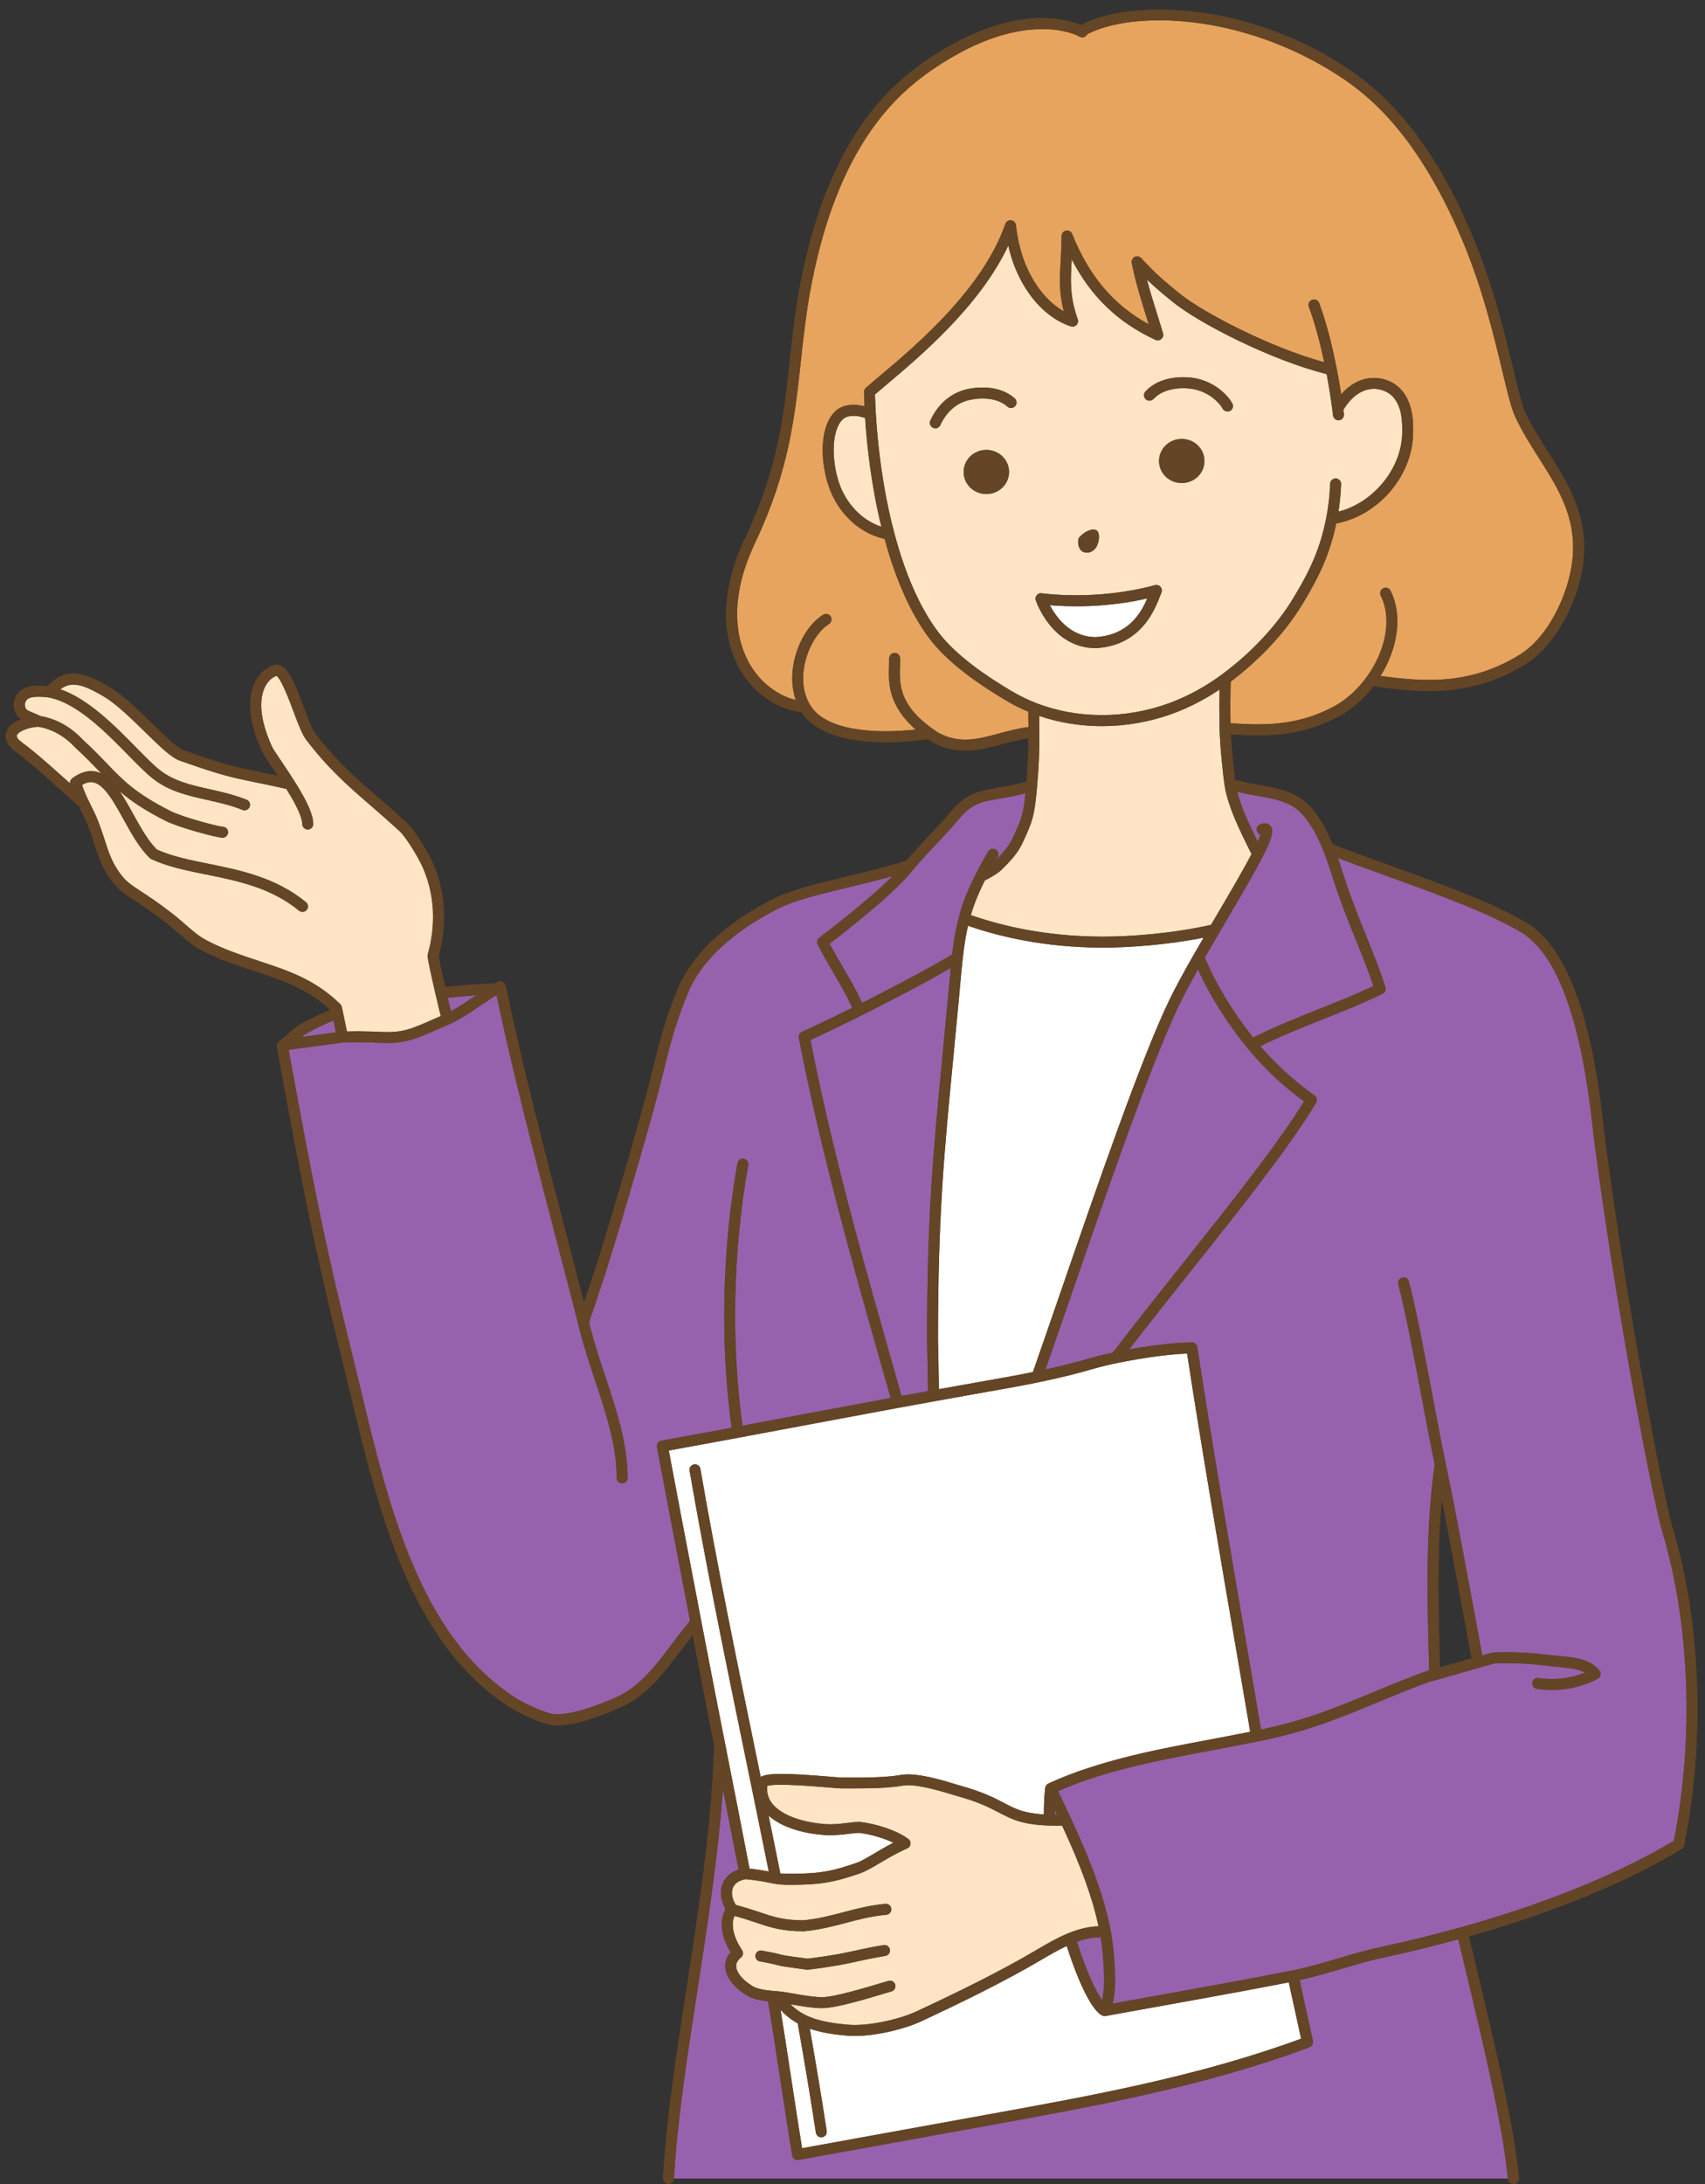 <?xml version="1.0" encoding="UTF-8" standalone="no"?><svg xmlns="http://www.w3.org/2000/svg" xmlns:xlink="http://www.w3.org/1999/xlink" data-name="レイヤー 2" fill="#000000" height="794.9" preserveAspectRatio="xMidYMid meet" version="1" viewBox="-2.1 -3.5 620.8 794.9" width="620.8" zoomAndPan="magnify"><rect x="-2.1" y="-3.5" width="620.8" height="794.9" fill="#333333" stroke="none"/><g data-name="レイヤー 1"><g><g><g id="change1_1"><path d="M440.15,334.85c-1.96,3.35-3.93,6.7-5.8,9.98-3.46,6.04-6.61,11.78-8.92,16.56-13.13,27.21-35.84,96.17-49.94,136.22-7.05,1.45-14.14,2.69-21.23,3.93-5.18.9-10.69,1.89-16.45,2.94h-.01c-.09-9.27-.37-19.53-.37-20.09,0-54,3.1-75.71,7.6-124.45.53-5.74.94-10.55,1.42-14.85h0c.6-5.31,1.31-9.82,2.5-14.29,13.59,5.01,30.88,8.59,50.52,8.59,11.1,0,27.04-1.33,40.68-4.54Z" fill="#ffffff"/></g><g id="change1_2"><path d="M455.4,628.32c-1.37.28-2.73.55-4.1.82-.58.12-1.17.24-1.76.35-2.73.53-5.46,1.05-8.18,1.56-2.14.4-4.27.8-6.4,1.2-2.86.54-5.71,1.09-8.55,1.65-1.6.31-3.19.64-4.78.97-1.58.32-3.15.66-4.72,1-.05.01-.09.02-.12.03-.76.17-1.52.34-2.27.51-.79.18-1.58.36-2.36.55-1.57.37-3.13.75-4.68,1.15-.86.22-1.71.44-2.55.67-1.47.4-2.93.81-4.39,1.23-.76.23-1.53.46-2.29.69-1.52.47-3.03.96-4.54,1.46-.76.26-1.51.52-2.26.78-2.24.8-4.46,1.64-6.65,2.55-1.46.61-2.92,1.24-4.36,1.9h-.01s.01.01.01.02c-.41,3.63-.55,7.51-.45,11.51h-.01c-16.43-.55-14.55-5.53-32.55-10.53-2.96-.82-15-5-21-4-6.73,1.12-14,1-22,1-1.8.13-28-3-29,0-2,10,9,16,23,17,4.99.36,10.59-1.03,12.7-.77,4.94.58,12.3,2.77,16.3,5.77-7,3-13.15,7.68-17,9-7.51,2.57-12.07,3.75-20,4-5.96.19-8.16.07-10.08-.26-2.22-.37-4.06-1.01-10.92-1.74-.1.01-.2.03-.3.05-2.67-14.01-5.9-30.35-9.18-46.98h0c-1.95-9.88-3.91-19.85-5.77-29.5h0c-.84-4.37-1.67-8.62-2.46-12.74,0,0,.01-.01,0-.02-.14-.73-.28-1.46-.42-2.19-.45-2.37-.91-4.74-1.35-7.09-3.99-20.71-7.77-40.5-10.88-57.13,6.55-1.18,13.44-2.45,20.51-3.76,2.3-.43,4.62-.86,6.96-1.29,19.24-3.59,39.53-7.43,58.18-10.88,4.47-.82,8.84-1.62,13.08-2.38h.01c5.76-1.05,11.27-2.04,16.45-2.94,7.09-1.24,14.18-2.48,21.23-3.93h.01c6.72-1.38,13.4-2.95,19.99-4.9,2.21-.65,5.25-1.39,8.74-2.12h.01c8.56-1.78,19.75-3.47,27.6-3.54,6.48,42.57,16.18,97.86,23.56,141.27Z" fill="#ffffff"/></g><g id="change2_1"><path d="M373.52,282.51c-.91,10.4-1.45,12.07-5.09,19.88-1.68,3.61-4.19,6.19-7,9-1.44,1.44-3.94,2.85-6.42,4.05-1.75,3.42-3.11,6.52-4.21,9.5-.73,1.98-1.34,3.92-1.85,5.86-1.19,4.47-1.9,8.98-2.5,14.28h0c-.48,4.31-.89,9.12-1.42,14.86-4.5,48.74-7.6,70.45-7.6,124.45,0,.56.28,10.82.37,20.09-4.24.76-8.61,1.56-13.08,2.38-18.65,3.45-38.94,7.29-58.18,10.88-2.34.43-4.66.86-6.96,1.29-7.07,1.31-13.96,2.58-20.51,3.76,3.11,16.63,6.89,36.42,10.88,57.13.44,2.35.9,4.72,1.35,7.09-9.3,10.88-15.63,22.77-26.86,28.38-2.59,1.29-16.84,7.69-25,7-2.23-.19-10-3-16-7-38.26-25.5-48.05-80.35-59.12-124.98-11.01-44.45-14.65-64.54-23.58-112.95-.02-.08-.03-.16-.04-.24.2-.15.39-.3.57-.44,2.66-2.14,4.38-4.32,8.2-6.39,3.91-2.12,7.72-3.82,11.34-5.2.3,1.43.73,3.53,1.18,5.72.03.13.05.25.08.39.17.9.34,1.79.5,2.63-.03,0-.06.01-.1.02.03-.01.07-.01.1-.01,3.46-.15,6.93-.16,10.38-.04,3.65.14,7.33.43,10.93-.16,3.8-.61,7.36-2.17,10.89-3.71,1.98-.87,3.96-1.73,5.94-2.6-.54-2.27-1.14-4.76-1.73-7.25v-.02c-.18-.75-.35-1.5-.53-2.24,6.25-.73,13.95-1.36,20.14-1.52.01,0,.01-.01.01-.01.46-.27.92-.53,1.38-.78.06.25.12.5.18.76.26,1.05.51,2.04.56,2.29,7.5,35.85,18.87,77.18,29.6,119.1,2.44-7.3,5.12-15.35,5.12-15.37,3.99-11.85,16.1-53.05,19.97-67.91,3.89-14.92,5.23-22.81,11.03-37.09s20.22-25.11,34-32c10.85-5.42,28.91-7.75,48.62-13.91h0c.08-.1.16-.19.24-.29,6.23-7.23,11.13-11.8,16.13-17.8,7.87-9.44,12.76-6.32,28.08-10.88Z" fill="#9662ae"/></g><g id="change2_2"><path d="M609.11,667.75c7.4-36.53,6.46-79.01-3.98-113.97-3.91-13.1-16.96-82.36-24.7-141.39-1.47-11.19-5.39-64.53-27.42-78.09-16.55-10.19-50.27-20.56-71.45-28.99h0c-2.67-6.66-5.34-10.87-8.13-13.92-6.72-7.35-17.63-6.28-27.68-9.5,1.08,7.55,5.84,17.01,10.1,25.46-3.09,6.05-8.05,14.48-13.24,23.3-.82,1.39-1.64,2.79-2.46,4.2-1.96,3.35-3.93,6.7-5.8,9.98-3.46,6.04-6.61,11.78-8.92,16.56-13.13,27.21-35.84,96.17-49.94,136.22h.01c6.72-1.38,13.4-2.95,19.99-4.9,2.21-.65,5.25-1.39,8.74-2.12h.01c8.56-1.78,19.75-3.47,27.6-3.54h.01c6.48,42.57,16.18,97.86,23.56,141.27h-.01c-1.37.28-2.73.55-4.1.82-.58.12-1.17.24-1.76.35-2.73.53-5.46,1.05-8.18,1.56-2.14.4-4.27.8-6.4,1.2-2.86.54-5.71,1.09-8.55,1.65-1.6.31-3.19.64-4.78.97-1.58.32-3.15.66-4.72,1-.05.01-.09.02-.12.03-.76.17-1.52.34-2.27.51-.79.18-1.58.36-2.36.55-1.57.37-3.13.75-4.68,1.15-.86.22-1.71.44-2.55.67-1.47.4-2.93.81-4.39,1.23-.76.23-1.53.46-2.29.69-1.52.47-3.03.96-4.54,1.46-.76.26-1.51.52-2.26.78-2.24.8-4.46,1.65-6.65,2.55-1.46.61-2.92,1.24-4.36,1.9v.02c-.41,3.63-.55,7.51-.45,11.51,1.95.08,3.91.07,5.89-.03,6.04,12.99,11.89,27.02,14.47,40.77-4.41-.38-8.68.66-12.8,2.35,4.28,14.01,9.38,24.66,12.56,26.26h.01c.12-.03.24-.05.36-.07,22.32-4.06,45.99-8.2,68.22-12.55,1.99,8.99,4.4,19.98,5.28,24.1-37.51,14.03-76.92,21.21-116.04,28.3-23.21,4.21-46.41,8.42-69.63,12.63-2.8-16.73-6.39-42.13-9.05-57.59-.31-.03-.63-.06-.93-.09-2.69-.27-5-.68-6.9-1.61-7-4-10-10-5-14-3.96-5.95-4.98-11.89-2.07-15.89.02-.04.04-.07.07-.11-3.92-5.88-2.08-11.75,4.58-12.93.03-.01.07-.02.11-.02h.01c-2.67-14.01-5.9-30.35-9.18-46.98-1.45,52.87-16.07,111.7-18.63,157.93h307.64c-2.25-23.11-12-61.36-18.61-89.52,1.36-.38,2.74-.77,4.11-1.17,26.11-7.56,53.15-17.9,74.65-30.95ZM520.28,605.99c-.71-25.46-1.58-51.76,2.01-76.59,4.94,23.49,9.51,49.67,13.76,72.07-6.04,1.72-12.64,3.67-15.77,4.52Z" fill="#9662ae"/></g><g id="change1_3"><path d="M473.98,739.75c-37.51,14.03-76.92,21.21-116.04,28.3-23.21,4.21-46.41,8.42-69.63,12.63-2.8-16.73-6.39-42.13-9.05-57.59.55.05,1.12.1,1.7.15,2.57,3.97,5.66,6.6,9.19,8.37,4.7,2.37,10.18,3.23,16.28,3.78,7.87.72,19.74-2.08,26-5,15-7,30.57-14.59,44.29-22.7,3.47-2.05,7.09-4.13,10.83-5.68,4.28,14.01,9.38,24.66,12.56,26.26h.01c.12-.03.24-.05.36-.07,22.32-4.06,45.99-8.2,68.22-12.55,1.99,8.99,4.4,19.98,5.28,24.1Z" fill="#ffffff"/></g><g id="change3_1"><path d="M400.35,699.66c-4.41-.38-8.68.66-12.8,2.35-3.74,1.55-7.36,3.63-10.83,5.68-13.72,8.11-29.29,15.7-44.29,22.7-6.26,2.92-18.13,5.72-26,5-6.1-.55-11.58-1.41-16.28-3.78-3.53-1.77-6.62-4.4-9.19-8.37-.58-.05-1.15-.1-1.7-.15-.31-.03-.63-.06-.93-.09-2.69-.27-5-.68-6.9-1.61-7-4-10-10-5-14-3.96-5.95-4.98-11.89-2.07-15.89.02-.04.04-.07.07-.11-3.92-5.88-2.08-11.75,4.58-12.93.03-.01.07-.02.11-.02h.01c.1-.02.2-.04.3-.05,6.86.73,8.7,1.37,10.92,1.74,1.92.33,4.12.45,10.08.26,7.93-.25,12.49-1.43,20-4,3.85-1.32,10-6,17-9-4-3-11.36-5.19-16.3-5.77-2.11-.26-7.71,1.13-12.7.77-14-1-25-7-23-17,1-3,27.2.13,29,0,8,0,15.27.12,22-1,6-1,18.04,3.18,21,4,18,5,16.12,9.98,32.55,10.53h.01c1.95.08,3.91.07,5.89-.03,6.04,12.99,11.89,27.02,14.47,40.77Z" fill="#ffe5c6"/></g><g id="change3_2"><path d="M510.42,154.39c-.31,14.39-12.5,28.77-27.66,30.87-2.46,12.5-6.6,20.61-12.26,29.96-6.6,10.93-16.23,20.79-26.46,28.34-.21,5.57-.21,11.85-.08,17.99.14,6.49,1.31,17.24,1.79,20.34,1.08,7.55,5.84,17.01,10.1,25.46-3.09,6.05-8.05,14.48-13.24,23.3-.82,1.39-1.64,2.79-2.46,4.2-13.64,3.21-29.58,4.54-40.68,4.54-19.64,0-36.93-3.58-50.52-8.59.51-1.94,1.12-3.88,1.85-5.86,1.1-2.98,2.46-6.08,4.21-9.5,2.48-1.2,4.98-2.61,6.42-4.05,2.81-2.81,5.32-5.39,7-9,3.64-7.81,4.18-9.48,5.09-19.88.67-7.55.83-12.31.82-19.59,0-3.01-.04-5.93-.09-8.73-3.1-1.21-6.11-2.67-8.98-4.39-9.73-5.81-21.12-13.49-27.81-22.64-7.09-9.68-12.27-22.49-15.89-36.2-10.26-1.74-16.99-9.78-19.74-17.15-3.36-9.04-3.57-21.76,1.82-26.38,2.54-2.18,7.3-1.97,11.15-.14-.16-2.78-.28-5.48-.34-8.1,10.02-8.89,41.6-32.47,51.35-60.5.6,4.93,1.6,9.8,3.62,14.7,7,17,19,20,19,20-4.27-12.05-2-19-2-31,8,20,20,30,33,36-2.39-8.15-5.63-17.09-7.5-26.62,1.36,1.47,2.7,2.85,3.98,4.14,3.22,3.25,6.78,6.15,10.34,9.04,9.07,7.37,35.83,21.2,56.4,26.11h.01c.95,4.91,1.73,9.77,2.3,14.19,7.04-12.35,17.86-10.34,22.04-5.13,3.43,4.27,3.52,10.15,3.42,14.27Z" fill="#ffe5c6"/></g><g id="change4_1"><path d="M572.43,200.39c-1.33,12.78-9.11,29.19-20,36-20.8,13-40.2,9.61-55.32,7.71-3.4,4.69-7.76,8.69-12.64,11.3-13.48,7.22-26.24,7.39-40.51,6.15-.13-6.14-.13-12.42.08-17.99,10.23-7.55,19.86-17.41,26.46-28.34,5.66-9.35,9.8-17.46,12.26-29.96,15.16-2.1,27.35-16.48,27.66-30.87.1-4.12.01-10-3.42-14.27-4.18-5.21-15-7.22-22.04,5.13-.57-4.42-1.35-9.28-2.3-14.19h-.01c-20.57-4.91-47.33-18.74-56.4-26.11-3.56-2.89-7.12-5.79-10.34-9.04-1.28-1.29-2.62-2.67-3.98-4.14,1.87,9.53,5.11,18.47,7.5,26.62-13-6-25-16-33-36,0,12-2.27,18.95,2,31,0,0-12-3-19-20-2.02-4.9-3.02-9.77-3.62-14.7-9.75,28.03-41.33,51.61-51.35,60.5.06,2.62.18,5.32.34,8.1-3.85-1.83-8.61-2.04-11.15.14-5.39,4.62-5.18,17.34-1.82,26.38,2.75,7.37,9.48,15.41,19.74,17.15,3.62,13.71,8.8,26.52,15.89,36.2,6.69,9.15,18.08,16.83,27.81,22.64,2.87,1.72,5.88,3.18,8.98,4.39.05,2.8.08,5.72.09,8.73-13.17,1.08-23.14,8.81-35.84,1.98-.78-.5-1.52-1.01-2.22-1.51-15.97,2.41-37.84,2.21-44.94-8.97-.11-.18-.22-.35-.32-.53-4.89-.45-10.25-2.35-15.41-6.81-14.67-12.69-13.67-34.69-4.67-53.69,17.81-37.59,14.25-62.11,20.49-94,9.43-48.21,28.51-68.34,46-80,31.83-21.22,51.25-12.95,54.15-11.5,15.89-9.5,57.9-9.47,94.85,14.5,9.83,6.38,28.23,20.22,45,59,12.39,28.65,16.2,57.78,20,66,8.01,17.32,23.36,30.34,21,53Z" fill="#e7a45e"/></g><g id="change1_4"><path d="M415.63,214.28c-2.41,5.67-7.01,13.35-18.75,14.11-9.35-.03-14.53-7.4-16.73-11.63,6.25.55,20.05,1.09,35.48-2.48Z" fill="#ffffff"/></g><g id="change3_3"><path d="M160.71,367.43c-1.98.87-3.96,1.73-5.94,2.6-3.53,1.54-7.09,3.1-10.89,3.71-3.6.59-7.28.3-10.93.16-3.45-.12-6.92-.11-10.38.04h0c-.16-.85-.33-1.74-.5-2.64-.03-.14-.05-.26-.08-.39-.45-2.19-.88-4.29-1.18-5.72-.22-1.06-.37-1.74-.39-1.8-14.26-14-31.1-13.82-48.47-23-4.21-2.22-8.61-6.79-12.41-9.73-13.25-10.27-15.89-9.43-20.56-16.56-3.93-6.02-4.34-11.27-7.9-19.71-.58-1.4-1.66-3.35-2.82-5.81l-.03-.03c-8.31-7.18-16.76-15.25-23.46-20.16-6.83-5,.31-9.01,7.12-9.4-3.98-2.2-6.83-1.6-6.95-6.6,1-4,4.18-4.38,7.61-4.31,1.61.02,2.94.2,3.42.28,5.74-6.63,10.99-5.96,20.97.03,9.3,5.58,21.66,21.11,27,23,20.61,7.27,19.09,5.88,39.47,10.43-3.61-5.73-7.5-11.06-8.29-12.78-8.94-19.61-1.18-27.65,3.43-28.65,4.39,0,9.1,19.73,12.36,24,11.41,14.95,20.27,20.54,33.94,33.23,2.71,2.53,7.3,10.3,8.83,13.77,1.68,3.81,6.65,16,1.9,33,.34,2.36,1.54,7.77,2.87,13.53.18.74.35,1.49.53,2.24v.02c.59,2.49,1.19,4.98,1.73,7.25Z" fill="#ffe5c6"/></g></g><g fill="#644526"><g id="change5_2"><path d="M396.94,232.39s.08,0,.12,0c16.29-1.02,21.24-13.8,23.35-19.26.14-.36.27-.69.39-.99.28-.71.14-1.51-.37-2.07-.5-.57-1.29-.79-2.02-.6-21.31,5.81-40.98,2.98-41.18,2.95-.67-.11-1.34.14-1.79.65-.45.51-.61,1.2-.43,1.86.05.17,5.8,17.47,21.93,17.47ZM415.64,214.28c-2.42,5.66-7.01,13.35-18.76,14.11-9.35-.03-14.53-7.4-16.72-11.63,6.25.55,20.04,1.1,35.48-2.47Z"/><path d="M392.04,197.22c1.71.98,3.99.21,5.09-1.71,1.1-1.92,1.31-4.97.15-5.89-1.33-1.03-4.19.05-6.34,2.35-.92.98-.61,4.28,1.1,5.25Z"/><path d="M417.92,141.69c3.96-4.33,11.29-4.22,14.6-3.56,5.92,1.18,9.51,5.18,10.58,7.12.37.66,1.05,1.03,1.75,1.03.33,0,.66-.08.96-.25.97-.53,1.32-1.75.78-2.72-1.49-2.69-5.96-7.64-13.3-9.11-4.38-.88-13.18-.86-18.34,4.78-.75.82-.69,2.08.12,2.83.82.75,2.08.69,2.83-.12Z"/><ellipse cx="357.03" cy="168.28" rx="8.27" ry="8.03"/><ellipse cx="428.18" cy="164.28" rx="8.27" ry="8.03"/><path d="M348.65,138.52c-7.72,2.34-11.15,9.07-12.02,11.08-.44,1.01.03,2.19,1.04,2.63.26.11.53.17.79.17.77,0,1.51-.45,1.84-1.21.7-1.61,3.44-7,9.51-8.84,3.24-.98,10.52-1.8,14.88,2.13.82.74,2.09.67,2.83-.15.74-.82.67-2.08-.15-2.83-5.68-5.11-14.44-4.28-18.71-2.99Z"/><path d="M607.05,553.21c-3.75-12.56-16.72-80.76-24.63-141.08-.13-1.02-.29-2.4-.48-4.07-1.93-17.13-7.05-62.64-27.88-75.46-11.75-7.23-32.13-14.6-50.12-21.09-7.55-2.73-14.69-5.31-20.85-7.74-2.45-5.92-5.06-10.31-8.18-13.72-4.98-5.45-12.04-6.69-18.86-7.9-2.81-.5-5.7-1.02-8.49-1.82-.46-3.5-1.24-10.91-1.51-16.6,3.38.26,6.61.41,9.74.41,10.5,0,19.83-1.72,29.64-6.97,4.7-2.51,9.02-6.29,12.58-10.93l1.32.17c5.82.75,12.18,1.57,18.97,1.57,10.83,0,22.73-2.09,35.2-9.88,11.83-7.4,19.61-24.84,20.93-37.49,1.73-16.62-5.69-28.31-12.88-39.62-2.94-4.62-5.97-9.4-8.3-14.43-1.3-2.82-2.7-8.62-4.46-15.97-3.2-13.36-7.59-31.65-15.52-49.99-7.79-18.02-21.01-43.83-45.75-59.88-37.25-24.17-79.11-24.26-96.02-15.06-5.49-2.36-24.97-8.06-55.18,12.07-15.28,10.19-36.76,29.7-46.85,81.28-1.96,10-2.97,19.35-3.94,28.39-2.2,20.33-4.27,39.54-16.4,65.14-12.78,26.98-5.71,46.65,5.17,56.06,4.68,4.04,9.9,6.43,15.54,7.16,5.81,8.78,19.22,10.86,30.58,10.86,6.31,0,11.98-.64,15.37-1.12.56.39,1.11.76,1.64,1.1.04.03.09.05.13.08,4.14,2.23,8.05,3.01,11.81,3.01,4.62,0,9.01-1.19,13.32-2.35,3.11-.84,6.3-1.69,9.66-2.16-.03,5.91-.22,10.18-.69,15.8-4.28,1.2-7.66,1.78-10.66,2.3-6.82,1.17-11.33,1.94-17.09,8.85-2.54,3.04-5.08,5.75-7.77,8.6-2.55,2.71-5.19,5.52-8.21,9.02-7.95,2.46-15.76,4.34-22.67,6-10.28,2.47-19.17,4.6-25.71,7.87-10.09,5.05-28.06,16.05-34.96,33.04-4.59,11.3-6.38,18.51-8.87,28.48-.68,2.71-1.4,5.62-2.25,8.86-3.88,14.88-15.98,56.05-19.93,67.78,0,.02-.01.04-.02.06-.11.34-1.39,4.2-2.96,8.88-2.09-8.12-4.21-16.23-6.26-24.13-8.22-31.53-15.98-61.31-21.62-88.3-.04-.21-.21-.9-.42-1.72l-.34-1.4c-.14-.61-.56-1.11-1.13-1.36-.57-.25-1.22-.23-1.77.07-.33.18-.67.37-1,.56-5.22.15-11.79.64-18.03,1.32-1.29-5.62-2.07-9.32-2.38-11.23,3.2-11.8,2.48-23.52-2.11-33.93-1.52-3.45-6.2-11.54-9.3-14.43-4-3.72-7.53-6.77-10.95-9.73-8.27-7.16-14.8-12.82-22.76-23.25-1.06-1.39-2.54-5.33-3.97-9.14-3.64-9.7-6.07-15.65-9.98-15.65-.14,0-.29.02-.42.05-2.93.64-5.66,2.97-7.3,6.24-2.15,4.29-3.47,12.15,2.48,25.2.5,1.09,1.85,3.09,3.71,5.86.66.98,1.36,2.01,2.07,3.09-3.01-.65-5.45-1.14-7.54-1.57-8.86-1.81-11.84-2.42-26.94-7.75-2.22-.78-6.72-5.2-11.08-9.46-4.99-4.88-10.64-10.42-15.56-13.37-9.55-5.73-16.1-7.51-22.78-.44-.67-.07-1.58-.15-2.6-.16-2.63-.05-8.09-.16-9.59,5.83-.04.17-.06.35-.06.53.08,3.22,1.2,4.82,2.68,5.82-2.64,1-4.77,2.6-5.43,4.81-.49,1.67-.31,4.23,3.39,6.94,4.45,3.26,9.7,7.95,15.25,12.92,2.56,2.29,5.21,4.66,7.79,6.89.46.96.9,1.83,1.3,2.62.54,1.08,1.01,2.01,1.31,2.73,1.37,3.24,2.28,6.06,3.08,8.56,1.32,4.07,2.45,7.59,4.99,11.47,3.1,4.73,5.48,6.29,9.81,9.11,2.59,1.69,6.15,4.02,11.2,7.93,1.23.95,2.54,2.09,3.92,3.29,2.84,2.48,5.78,5.04,8.78,6.62,6.74,3.56,13.35,5.73,19.74,7.82,9.84,3.23,19.15,6.29,27.47,14.09-3.34,1.35-6.6,2.88-9.71,4.56-2.86,1.55-4.62,3.15-6.32,4.69-.72.66-1.41,1.28-2.18,1.9l-.52.4c-.57.43-.87,1.13-.78,1.84.02.13.04.27.07.4l.6,3.24c8.4,45.52,12.23,66.3,23,109.79,1.05,4.24,2.09,8.57,3.15,12.96,10.09,42.04,21.53,89.69,56.81,113.2,6.09,4.06,14.23,7.1,16.94,7.33.47.04.96.06,1.46.06,9.74,0,24.45-7.19,24.6-7.26,8.52-4.25,14.24-11.8,20.3-19.79,1.46-1.92,2.95-3.87,4.5-5.82.33,1.69.66,3.4.99,5.13l1.07,5.54s0,.06.01.09c1.99,10.32,4.1,21.04,5.73,29.27-.81,28.77-5.51,59.25-10.06,88.73-3.8,24.65-7.4,47.93-8.56,68.93-.06,1.1.78,2.05,1.89,2.11.04,0,.08,0,.11,0,1.05,0,1.94-.82,2-1.89,1.15-20.81,4.73-44,8.52-68.54,3.73-24.18,7.57-49.04,9.29-73.19,2.04,10.35,3.96,20.18,5.69,29.2-2.72.9-4.72,2.61-5.73,4.96-1.17,2.73-.83,6.02.88,9.21-.02.15-.02.3,0,.44-2.21,4.17-1.54,9.66,1.91,15.48-1.73,1.98-2.01,4.05-1.9,5.54.29,3.77,3.38,7.6,8.47,10.51.04.02.08.04.11.06,2.18,1.07,4.72,1.49,7,1.74,1.34,7.92,2.91,18.26,4.44,28.29,1.48,9.74,3.02,19.82,4.35,27.8.09.53.38,1,.82,1.31.34.24.74.36,1.15.36.12,0,.24-.01.36-.03l69.63-12.63c38.6-7,78.51-14.23,116.38-28.39.93-.35,1.46-1.32,1.26-2.29-.86-4.01-3.05-14-4.85-22.16,5.09-1.11,10.19-2.59,15.15-4.06,5.01-1.48,10.19-3.02,15.24-4.09,9.16-1.94,18.36-4.2,27.4-6.68.91,3.86,1.87,7.88,2.86,12.03,6.26,26.2,13.35,55.9,15.23,75.21.1,1.03.97,1.81,1.99,1.81.06,0,.13,0,.2,0,1.1-.11,1.9-1.08,1.8-2.18-1.91-19.59-9.03-49.43-15.32-75.76-1-4.2-1.97-8.27-2.89-12.17.76-.22,1.52-.43,2.28-.65,29.76-8.62,55.75-19.39,75.13-31.16.48-.29.81-.77.92-1.31,7.67-37.85,6.17-80.82-4.02-114.94ZM455.35,286.08c6.73,1.18,12.54,2.21,16.61,6.66,2.91,3.18,5.36,7.38,7.71,13.2,0,.02.02.03.02.05,0,0,0,0,0,.01,0,.02,0,.04.02.06.95,2.35,1.87,4.95,2.82,7.93,3.3,10.46,6.2,17.6,9.01,24.5,2.17,5.35,4.24,10.42,6.44,16.87-6.23,2.96-13.17,5.73-19.89,8.41-8.11,3.23-16.46,6.57-23.9,10.35-7.42-9.27-13.76-19.76-17.6-29.14,1.72-2.99,3.5-6.05,5.28-9.08,0,0,0,0,0,0,.38-.65.77-1.31,1.15-1.96l1.34-2.28c5.23-8.89,10.17-17.28,13.3-23.4,3.56-6.96,4.21-9.71,2.69-11.31-.51-.53-1.66-1.29-3.71-.38-1.01.45-1.46,1.63-1.01,2.64.24.54.69.92,1.21,1.09-.18.57-.5,1.39-1,2.52-3.04-6.11-6.04-12.54-7.46-18.13,2.35.57,4.7,1,6.99,1.4ZM335.48,486.41c.08,3.31.23,9.91.31,16.4-3.15.57-6.36,1.15-9.64,1.75l-2.63-9.26c-11.07-38.96-22.51-79.24-30.52-120.25,3.54-1.62,10.29-4.84,18.71-9.05,0,0,0,0,.01,0,7.7-3.86,21.45-10.88,32.34-17.19-.22,2.2-.43,4.53-.66,7.09l-.35,3.85c-.73,7.91-1.42,15.12-2.07,21.86-3.33,34.59-5.54,57.45-5.54,102.77,0,.14.02.87.04,2.02ZM344.95,382c.65-6.75,1.34-13.95,2.08-21.88l.35-3.86c.37-4.12.7-7.68,1.06-10.96.48-4.21,1.04-8.06,1.92-11.87,10.91,3.8,27.74,7.96,49.11,7.96,9.38,0,23.46-.98,36.66-3.62-1.19,2.04-2.37,4.08-3.51,6.07-3.97,6.93-6.91,12.38-8.99,16.68-10.3,21.34-26.59,68.62-39.69,106.62-3.58,10.38-6.96,20.19-9.96,28.73-6.61,1.34-13.36,2.53-19.91,3.67l-.16.03c-4.08.71-8.63,1.52-14.14,2.52-.08-6.29-.23-12.57-.3-15.77-.03-1.1-.04-1.79-.04-1.93,0-45.13,2.19-67.91,5.52-102.39ZM387.73,468.44c13.06-37.89,29.31-85.05,39.51-106.18,1.67-3.46,3.94-7.72,6.86-12.92,4.23,9.41,10.64,19.61,17.98,28.55,0,0,0,.01.01.02.08.1.16.2.2.25,5.92,7.18,12.78,13.64,20.41,19.23-9.86,15.89-26.39,36.65-43.85,58.59-8.63,10.84-17.54,22.04-25.76,32.81-3.23.69-6.05,1.38-8.17,2-4.93,1.46-10.32,2.82-16.36,4.13,2.8-8,5.91-17.01,9.17-26.48ZM361.64,263.46c-7.69,2.07-14.33,3.87-22.12-.29-.65-.42-1.33-.88-2.07-1.41-12.33-8.79-12.06-16.49-11.85-22.68.04-1.06.07-2.05.04-3.01-.03-1.1-.97-2-2.06-1.94-1.1.03-1.97.95-1.94,2.06.02.84,0,1.77-.04,2.76-.2,5.75-.47,14.14,9.72,23.08-15.58,1.69-32.64.22-38.27-8.64l-.1-.16c-.06-.1-.13-.2-.2-.34-5.9-10.06,0-24.9,6.98-29.26.94-.59,1.22-1.82.64-2.76-.59-.94-1.82-1.22-2.76-.64-4.51,2.82-8.3,8.45-10.13,15.07-1.56,5.63-1.47,11.26.17,15.99-3.83-.95-7.43-2.86-10.73-5.72-9.77-8.45-15.99-26.37-4.17-51.32,12.42-26.21,14.52-45.74,16.76-66.42.97-8.96,1.97-18.22,3.89-28.05,9.8-50.12,30.46-68.93,45.15-78.72,13.1-8.74,25.52-13.42,36.9-13.92,7.93-.37,12.96,1.49,14.79,2.33.23.2.51.33.8.4.92.49,2.06.19,2.62-.71.03-.05.05-.11.08-.17,16.15-8.55,55.87-8.1,91.61,15.08,11.41,7.41,28.41,21.49,44.25,58.12,7.79,18.02,12.13,36.12,15.3,49.33,1.88,7.85,3.24,13.53,4.72,16.71,2.44,5.27,5.54,10.16,8.55,14.9,7.13,11.22,13.86,21.82,12.27,37.06-1.22,11.71-8.32,27.79-19.07,34.51-18.76,11.72-36.47,9.68-50.81,7.83,6.52-10.46,8-22.35,3.65-31.03-.5-.99-1.69-1.39-2.68-.89-.99.49-1.39,1.7-.89,2.68,4.07,8.12,2.04,19.76-5.15,29.64-3.34,4.61-7.48,8.31-11.96,10.71-12,6.42-23.39,7.17-37.6,6.06-.09-5.59-.07-10.66.08-15.12,10.75-8.08,20.03-18.1,26.2-28.32,5.86-9.68,9.78-17.68,12.23-29.24,15.23-2.84,27.65-17.16,27.98-32.57.08-3.39.25-10.45-3.86-15.57-2.65-3.3-7.03-5.14-11.48-4.78-4.02.32-7.76,2.38-10.85,5.91-.47-3.07-1.01-6.22-1.61-9.32-.01-.07-.03-.14-.05-.2-1.27-6.49-3.4-15.8-6.36-23.71-.39-1.03-1.54-1.55-2.58-1.17-1.03.39-1.56,1.54-1.17,2.58,2.03,5.41,3.94,12.33,5.59,20.15-19.91-5.43-44.34-18.26-52.54-24.93-3.43-2.78-6.98-5.66-10.18-8.9-1.46-1.47-2.74-2.8-3.93-4.09,0,0-.02-.01-.03-.02-.06-.06-.12-.11-.18-.16-.04-.03-.08-.07-.12-.1-.06-.04-.13-.08-.2-.11-.05-.03-.09-.05-.14-.08-.07-.03-.15-.05-.22-.07-.05-.01-.09-.03-.14-.04-.07-.02-.15-.02-.22-.03-.06,0-.11-.02-.17-.02-.06,0-.12,0-.18.01-.07,0-.15,0-.22.02-.01,0-.02,0-.04,0-.04,0-.08.03-.12.04-.07.02-.15.04-.22.07-.06.02-.12.05-.17.08-.06.03-.12.06-.17.09-.06.04-.12.09-.18.14-.03.03-.07.05-.1.08,0,0-.02.02-.02.03-.05.05-.1.11-.15.17-.04.04-.08.09-.11.13-.04.05-.07.11-.1.17-.03.06-.07.11-.09.17-.03.06-.04.12-.06.19-.02.06-.04.12-.06.18-.01.06-.02.13-.03.2,0,.06-.02.12-.02.18,0,.06,0,.12.01.18,0,.07,0,.14.02.21,0,.01,0,.03,0,.04,1.37,6.98,3.42,13.51,5.4,19.82.27.86.53,1.7.79,2.53-12.84-7.02-21.76-17.57-27.87-32.86-.36-.89-1.29-1.4-2.24-1.22-.94.18-1.62,1-1.62,1.96,0,3.21-.17,6.04-.32,8.78-.36,6.18-.68,11.66,1.14,18.65-3.81-2.18-9.77-7.01-13.96-17.2-1.7-4.11-2.8-8.6-3.48-14.12,0-.04-.02-.09-.02-.13,0-.06-.02-.11-.03-.17-.02-.07-.04-.14-.06-.21-.02-.05-.04-.1-.06-.15-.03-.07-.07-.13-.1-.19-.03-.05-.05-.09-.08-.14-.04-.06-.09-.11-.14-.17-.04-.04-.07-.08-.11-.12-.05-.05-.11-.09-.17-.14-.04-.03-.08-.06-.12-.09-.06-.04-.13-.07-.2-.11-.04-.02-.09-.05-.13-.07-.08-.03-.16-.05-.24-.08-.04-.01-.08-.03-.12-.04-.13-.03-.26-.04-.39-.04-.2,0-.39.04-.57.09-.04.01-.07.02-.11.03-.17.06-.33.15-.48.25-.03.02-.05.04-.07.06-.13.1-.25.22-.35.36-.02.02-.03.04-.05.06-.1.15-.18.31-.24.49,0,.02-.02.03-.03.05-8.3,23.8-32.66,44.31-45.75,55.33-1.97,1.66-3.68,3.1-5.02,4.28-.02.02-.03.04-.05.06-.05.05-.1.1-.14.15-.04.05-.08.1-.12.15-.04.05-.07.11-.1.16-.03.06-.06.12-.09.18-.02.06-.04.12-.06.17-.02.06-.04.13-.06.2-.01.06-.02.12-.03.18,0,.07-.02.15-.02.22,0,.03,0,.05,0,.07.04,1.62.1,3.33.19,5.17-3.55-.92-7.62-.79-10.3,1.51-6.18,5.3-6.07,18.7-2.39,28.6,2.74,7.35,9.41,15.8,20,18.15,4,14.74,9.34,26.75,15.88,35.68,7.23,9.89,19.67,17.96,28.4,23.18,2.53,1.52,5.23,2.86,8.03,4.02.03,1.82.05,3.68.06,5.59-3.79.48-7.29,1.42-10.69,2.34ZM318.81,188.21c-7.87-2.57-12.91-9.24-15.1-15.1-3.08-8.28-3.33-20.25,1.25-24.17,1.58-1.36,4.85-1.44,7.93-.29.66,10.07,2.22,24.49,5.92,39.55ZM366.3,248.08c-8.43-5.03-20.42-12.8-27.22-22.11-6.42-8.77-11.66-20.72-15.57-35.53-4.39-16.54-6.07-32.66-6.71-43.27-.15-2.61-.25-4.93-.31-7.1,1.19-1.03,2.61-2.24,4.24-3.61,12.2-10.27,33.97-28.6,44.29-50.57.66,2.96,1.51,5.67,2.57,8.25,7.3,17.73,19.83,21.05,20.36,21.18.72.18,1.47-.05,1.97-.6.5-.54.65-1.32.4-2.01-2.97-8.38-2.64-14.09-2.22-21.32,0-.16.02-.31.03-.47,7.04,13.59,16.87,23,30.47,29.27.27.12.55.18.84.18.47,0,.94-.17,1.31-.49.59-.51.83-1.33.61-2.08-.67-2.29-1.4-4.6-2.16-7.05-1.28-4.07-2.58-8.22-3.7-12.51,3.1,3.01,6.48,5.77,9.5,8.23,8.95,7.27,34.9,20.88,55.94,26.19.81,4.33,1.52,8.74,2.05,12.82.07.52.13,1.04.19,1.54l.09.7c.13,1.01.99,1.75,1.98,1.75.08,0,.17,0,.25-.02,1.1-.14,1.87-1.13,1.74-2.23l-.08-.69c-.04-.29-.07-.58-.11-.87,3.53-5.86,7.56-7.39,10.36-7.61,3.1-.24,6.25,1.05,8.05,3.3,2.81,3.5,3.09,8.3,2.98,12.97-.28,12.85-10.63,25.24-23.19,28.39.49-3.15.81-6.45.96-9.99.05-1.1-.81-2.04-1.91-2.08-1.15-.05-2.04.81-2.08,1.91-.19,4.45-.65,8.47-1.4,12.3-2.31,11.74-6.15,19.64-12.01,29.31-6.06,10.03-15.27,19.89-25.94,27.77-6.09,4.51-12.6,8.05-19.36,10.52-15.87,5.8-33.55,5.75-48.52-.14-3.04-1.19-5.96-2.62-8.68-4.24ZM375.51,282.77s0-.07,0-.1c.64-7.17.84-11.98.83-19.76,0-2-.03-3.94-.05-5.85,7.23,2.47,14.98,3.72,22.81,3.72,8.67,0,17.46-1.52,25.76-4.55,5.91-2.16,11.63-5.11,17.06-8.75-.09,4.26-.07,8.99.03,14.11.14,6.72,1.35,17.62,1.81,20.58,1.09,7.62,5.65,16.87,9.83,25.16-3.09,5.94-7.76,13.89-12.72,22.31l-1.34,2.28c-.23.39-.46.78-.68,1.17-13.85,3.16-29.36,4.3-39.39,4.3-21.01,0-37.49-4.12-48.08-7.84.38-1.29.8-2.59,1.29-3.92,1.04-2.81,2.3-5.67,3.83-8.7,2.96-1.47,5.04-2.83,6.34-4.13,2.58-2.58,5.51-5.51,7.4-9.57,3.73-8,4.33-9.87,5.26-20.46ZM328.96,314.69l1.62-1.91s0,0,0,0c.01-.01.03-.03.04-.04l.2-.24c2.99-3.47,5.65-6.3,8.23-9.04,2.73-2.9,5.31-5.65,7.92-8.78,4.81-5.77,8.11-6.34,14.69-7.46,2.62-.45,5.77-.99,9.6-1.99-.76,7.73-1.48,9.54-4.64,16.33-1.38,2.97-3.39,5.2-6.05,7.87.2-.34.38-.67.59-1.02.56-.95.24-2.18-.72-2.74-.96-.56-2.18-.24-2.74.72-1.72,2.95-3.19,5.62-4.47,8.15-1.74,3.39-3.14,6.57-4.31,9.72-.73,1.99-1.33,3.93-1.85,5.86h0c-.03.08-.04.16-.06.24-1.17,4.4-1.87,8.76-2.43,13.52-10.3,6.13-24.23,13.31-32.79,17.62-2.09-4.62-4.34-8.45-6.7-12.48-1.65-2.81-3.34-5.69-5.1-9.04,5.71-4.38,22.2-17.27,28.97-25.27ZM171.25,358.75c-.21.14-.42.28-.62.42-2.62,1.77-5.3,3.58-7.78,4.96-.06.03-.12.07-.17.1-.2.11-.4.21-.6.32l-1.13-4.72s-.02-.09-.03-.14v-.03c3.44-.37,6.98-.68,10.32-.91ZM24.18,279.79s-.03.03-.04.04c-.05.04-.1.09-.15.14-.05.05-.1.09-.14.15-.03.04-.06.08-.09.12-.05.07-.09.13-.13.2-.02.04-.03.07-.05.11-.04.08-.07.16-.1.24-.01.04-.02.08-.03.11-.02.09-.04.17-.05.26,0,.04,0,.08,0,.12,0,.09,0,.18,0,.27,0,.02,0,.04,0,.06-.63-.56-1.27-1.13-1.89-1.69-5.63-5.03-10.95-9.78-15.55-13.16-1.38-1.01-2.1-1.97-1.92-2.58.38-1.3,3.65-2.91,7.75-3.19,7.32,1.2,11.8,5.82,13.29,7.35.22.23.4.41.52.52,3.34,3.07,5.85,5.67,8.27,8.19.31.33.62.65.93.97-.64-.3-1.3-.54-1.99-.69-2.77-.59-5.67.23-8.62,2.46ZM92,346.18c-6.23-2.04-12.68-4.16-19.12-7.56-2.59-1.36-5.35-3.77-8.02-6.1-1.43-1.24-2.77-2.42-4.1-3.44-5.18-4.01-8.81-6.39-11.46-8.12-4.13-2.7-6.01-3.93-8.65-7.95-2.24-3.43-3.25-6.56-4.53-10.51-.83-2.57-1.77-5.48-3.2-8.87-.35-.85-.85-1.84-1.43-2.99-.44-.87-.93-1.84-1.43-2.91-.02-.04-.05-.07-.07-.11-.72-1.55-1.52-3.38-2.24-5.42,1.53-.91,2.91-1.22,4.19-.95,3.97.85,7.53,7.28,10.97,13.51,2.84,5.13,5.77,10.42,9.47,13.97,0,0,.01.01.02.02.03.03.06.06.09.09.03.03.07.05.1.08.05.04.1.08.15.12.06.04.13.08.2.12.03.02.06.04.09.05.03.01.06.03.1.04,0,0,.01,0,.02,0,5.95,2.72,12.7,4.09,19.85,5.53,11.57,2.34,23.53,4.77,33.77,13.15.37.3.82.45,1.27.45.58,0,1.15-.25,1.55-.73.7-.85.57-2.12-.28-2.81-11.01-9.01-24.03-11.65-35.51-13.97-6.83-1.38-13.29-2.7-18.77-5.16-3.21-3.14-5.95-8.09-8.61-12.89-1.64-2.97-3.25-5.87-4.96-8.35,3.93,3.39,8.8,6.75,16.56,10.7,4.92,2.51,18.82,6.22,20.91,6.22h0c1.1,0,2.01-.89,2.01-2,0-1.1-.88-2-1.99-2-1.53-.08-14.42-3.38-19.12-5.78-12.65-6.44-17.04-11.01-23.11-17.33-2.35-2.44-5.01-5.21-8.45-8.36-.08-.07-.2-.19-.35-.35-1.7-1.75-6.84-7.04-15.39-8.48-1.02-.54-1.94-.91-2.76-1.24-2.21-.88-2.75-1.1-2.84-3.22.59-2.04,1.91-2.6,5.58-2.54,1.25.02,2.3.14,2.81.21.19.06.4.1.6.1,10.16,2.09,20.45,12.55,28.72,20.98,3.48,3.54,6.49,6.61,9.06,8.6,5.86,4.56,12.55,6.06,19.64,7.65,4.23.95,8.61,1.93,12.84,3.63.25.1.5.15.75.15.79,0,1.54-.47,1.86-1.25.41-1.03-.08-2.19-1.11-2.6-4.53-1.82-9.07-2.84-13.46-3.82-6.64-1.49-12.91-2.89-18.06-6.9-2.36-1.83-5.28-4.81-8.66-8.25-7.85-7.99-17.43-17.72-27.62-21.21,3.87-2.96,7.97-2.08,16.02,2.75,4.51,2.71,9.99,8.07,14.82,12.79,5.31,5.19,9.5,9.3,12.55,10.38,15.36,5.42,18.66,6.09,27.47,7.89,2.92.6,6.54,1.34,11.41,2.42.55.89,1.18,1.92,1.77,2.94,3.33,5.74,4.03,8.53,4.03,9.86,0,1.1.9,2,2,2s2-.9,2-2c0-2.72-1.45-6.49-4.57-11.86-.78-1.36-1.63-2.73-2.29-3.77,0,0,0,0,0,0,0,0,0,0,0,0-1.64-2.61-3.31-5.08-4.77-7.25-1.56-2.31-3.03-4.5-3.39-5.29-5.57-12.22-3.98-18.86-2.54-21.74,1.18-2.35,2.86-3.59,4.18-4.02,1.73,1.08,4.74,9.08,6.2,12.99,1.67,4.46,3.12,8.3,4.54,10.16,8.21,10.76,15.22,16.83,23.33,23.85,3.39,2.93,6.89,5.97,10.84,9.63,2.38,2.22,6.83,9.63,8.36,13.11,4.26,9.67,4.89,20.62,1.8,31.66-.08.27-.09.55-.05.82.3,2.06,1.22,6.41,2.91,13.72.09.39.19.78.28,1.17l.22.94s.02.09.03.14l1.34,5.63-4.49,1.97c-3.5,1.53-6.8,2.97-10.33,3.53-2.88.47-5.82.34-8.94.2l-1.6-.07c-1.49-.05-2.97-.07-4.45-.08-.11,0-.21,0-.32,0-.06,0-.11,0-.17,0-1.19,0-2.36.02-3.53.05-.11,0-.22,0-.34,0l-.22-1.14c-.02-.09-.04-.19-.05-.24l-.29-1.39c-.12-.57-.23-1.12-.34-1.65-.21-1.02-.4-1.95-.56-2.69-.37-1.76-.42-1.93-.44-2.01-.1-.31-.27-.59-.5-.81-9.18-9.02-19.21-12.3-29.82-15.78ZM110.42,372.15c2.86-1.55,5.85-2.97,8.91-4.22.13.63.27,1.3.41,2l.45,2.31c-3.77.51-8.6,1.16-12.54,1.69.8-.6,1.69-1.19,2.76-1.77ZM242.45,594.98c-5.77,7.6-11.22,14.79-18.9,18.62-3.2,1.59-16.65,7.41-23.94,6.8-1.68-.14-9.04-2.66-15.06-6.67-33.97-22.64-45.21-69.48-55.13-110.8-1.06-4.4-2.1-8.74-3.15-12.99-10.74-43.37-14.57-64.11-22.95-109.55l-.33-1.8c4.14-.54,13.91-1.85,19.6-2.63.04,0,.08,0,.11-.01,1.65-.07,3.32-.11,5.01-.12.01,0,.02,0,.03,0,1.71,0,3.42.02,5.14.08l1.57.07c.69.03,1.39.06,2.09.08.05,0,.1,0,.15,0,.68.02,1.36.04,2.04.04.06,0,.11,0,.17,0,.05,0,.09,0,.14,0,.28,0,.55,0,.83-.01.16,0,.31,0,.47-.01.28,0,.55-.02.83-.04.15,0,.31-.01.46-.03.29-.02.59-.05.88-.08.14-.01.27-.02.41-.04.43-.05.86-.11,1.29-.18,4.02-.64,7.71-2.25,11.29-3.81,0,0,.09-.04.09-.04l5.94-2.6s0,0,0,0l.33-.15c3.44-1.51,7.29-4.11,11.01-6.62.75-.5,1.5-1.01,2.26-1.52.28-.19.56-.37.84-.56.24-.16.48-.31.71-.47.31-.2.61-.4.91-.59.22-.14.44-.28.66-.41.14-.09.28-.17.43-.26.04.17.07.3.09.38,5.67,27.1,13.44,56.93,21.67,88.51,2.61,10.02,5.31,20.38,7.94,30.66,0,.01,0,.02,0,.03.23.88.46,1.77.68,2.65,0,.04.02.07.02.11,1.57,6.11,3.57,12.13,5.5,17.96,4.03,12.14,7.84,23.61,7.84,35.41,0,1.1.9,2,2,2s2-.9,2-2c0-12.45-3.91-24.21-8.05-36.67-1.9-5.73-3.87-11.65-5.4-17.6,0-.03-.01-.06-.02-.08-.18-.73-.37-1.47-.56-2.2,3.55-10.61,4.6-13.76,4.91-14.82h.02c3.96-11.76,16.12-53.1,20.01-68.04.85-3.26,1.58-6.18,2.25-8.9,2.44-9.81,4.21-16.9,8.69-27.94,6.4-15.77,23.45-26.17,33.04-30.96,6.13-3.06,14.81-5.15,24.85-7.56,5.16-1.24,10.81-2.59,16.67-4.23-8.43,8.48-23.37,19.93-26.62,22.4-.77.58-1.01,1.64-.57,2.5,2.09,4.1,4.07,7.47,5.98,10.73,2.33,3.97,4.54,7.74,6.58,12.25-8.53,4.24-15.57,7.58-18.29,8.77-.86.38-1.34,1.29-1.16,2.21,8.06,41.71,19.68,82.6,30.91,122.14l2.52,8.9c-10.15,1.88-20.76,3.87-31.38,5.87-7.56,1.42-15.14,2.84-22.57,4.23-4.16-30.27-3.43-63.85,2.12-94.83.19-1.09-.53-2.13-1.62-2.32-1.09-.2-2.13.53-2.32,1.62-5.63,31.45-6.36,65.55-2.12,96.27-1.7.32-3.41.63-5.09.95-7.07,1.31-13.95,2.58-20.5,3.76-.52.09-.99.39-1.29.83s-.42.98-.32,1.5c2.85,15.21,6.41,33.91,10.88,57.13.26,1.39.53,2.8.8,4.2l.37,1.96c-2.39,2.84-4.58,5.73-6.7,8.53ZM262.51,634.12l-.58-2.96s0-.06-.02-.09c0,0,0,0,0,0h0c-1.63-8.24-3.75-19.02-5.75-29.39,0-.03,0-.06-.01-.09l-1.09-5.62c-.46-2.38-.91-4.72-1.35-7.02,0-.04-.01-.07-.02-.11h0s-.42-2.19-.42-2.19c0,0,0,0,0,0l-.55-2.89c-.27-1.4-.54-2.8-.8-4.19-4.28-22.23-7.73-40.3-10.51-55.14,5.96-1.08,12.17-2.22,18.54-3.4,2.27-.42,4.57-.85,6.87-1.28,0,0,0,0,.01,0,0,0,.02,0,.02,0,8.12-1.51,16.41-3.07,24.7-4.62,11.38-2.13,22.73-4.26,33.54-6.26,0,0,0,0,.01,0,4.46-.82,8.83-1.62,13.07-2.38,6.58-1.2,11.8-2.13,16.44-2.94l.17-.03c6.94-1.21,14.11-2.47,21.13-3.91,7.59-1.56,14.19-3.17,20.15-4.94,2.18-.64,5.15-1.36,8.59-2.08,0,0,0,0,0,0,1.98-.41,4.18-.83,6.48-1.23,4.17-.72,8.68-1.38,12.93-1.8,2.11-.21,4.16-.36,6.07-.43,5.07,33.16,12.09,74.07,18.29,110.24,1.62,9.47,3.2,18.67,4.69,27.42-4.88.98-9.82,1.91-14.61,2.81-2.36.44-4.73.89-7.11,1.35-1.26.24-2.53.49-3.79.73-.83.16-1.66.33-2.5.5-1.04.21-2.07.42-3.11.63-.73.15-1.45.3-2.18.45-1.46.31-2.91.63-4.36.95-.76.17-1.52.35-2.28.52-1.04.24-2.09.49-3.13.75-1.1.27-2.2.54-3.3.83-.95.24-1.9.49-2.84.75-.82.22-1.65.45-2.47.68-1.37.39-2.73.79-4.08,1.21-.75.23-1.49.47-2.23.71-.98.32-1.96.64-2.93.98-.47.16-.94.3-1.41.47-2.49.89-4.69,1.73-6.75,2.59-.3.12-.58.24-.86.36-.06.03-.12.05-.18.08-1.2.51-2.27.98-3.27,1.44,0,0,0,0,0,0-.04.02-.07.03-.11.05-.08.04-.14.09-.21.13-.07.05-.15.08-.22.14-.09.08-.17.17-.25.26-.1.12-.18.24-.25.38-.04.07-.08.14-.11.22-.04.1-.05.2-.07.3-.01.06-.04.11-.04.17-.34,3.01-.49,6.26-.48,9.65-7.39-.47-10.29-1.97-14.49-4.17-3.41-1.78-7.65-4-15.52-6.19-.43-.12-1.05-.31-1.81-.54-5.06-1.55-14.48-4.43-20.05-3.5-5.97.99-12.57.99-19.55.97h-2.12s-.1,0-.12,0c-.37.01-2.37-.16-4.28-.32-16.48-1.38-22.73-1.3-25.16.09-.59-2.88-1.18-5.75-1.77-8.59-6.96-33.78-14.16-68.71-20.19-103.52-.19-1.09-1.22-1.82-2.31-1.63-1.09.19-1.82,1.22-1.63,2.31,6.04,34.88,13.24,69.84,20.21,103.65,2.84,13.8,5.77,28.03,8.62,42.2-1.52-.3-3.6-.67-7-1.05-2.44-12.79-5.28-27.18-8.29-42.41ZM382.78,656.97c-.27,0-.54-.01-.81-.01,0-.57,0-1.13,0-1.69.27.56.53,1.13.8,1.71ZM277.77,657.32c4.36,3.89,11.63,6.43,20.51,7.06,3.07.22,6.28-.17,8.85-.48,1.52-.19,3.1-.38,3.76-.3,3.59.42,8.53,1.74,12.29,3.57-2.45,1.25-4.74,2.6-6.83,3.84-2.64,1.56-4.92,2.91-6.57,3.48-7.45,2.55-11.79,3.65-19.42,3.89-4.49.14-6.75.1-8.34-.05-1.4-7.01-2.83-14.03-4.26-21.02ZM281.13,721.25s0,0,0,0l-2.59-.24c-2.89-.29-4.74-.71-6.17-1.39-3.77-2.17-6.22-4.97-6.41-7.31-.1-1.25.46-2.35,1.72-3.36.81-.65.99-1.81.42-2.67-3.19-4.79-4.17-9.33-2.77-12.47,3.07.82,5.56,1.65,7.79,2.4,5.29,1.78,9.47,3.18,17.32,3.18.06,0,.12,0,.18,0,5.67-.52,10.58-1.81,15.33-3.06,4.8-1.26,9.34-2.46,14.67-2.94,1.1-.1,1.91-1.07,1.81-2.17-.1-1.1-1.06-1.89-2.17-1.81-5.67.52-10.58,1.81-15.33,3.06-4.78,1.26-9.29,2.44-14.58,2.93-7.13-.01-10.83-1.25-15.95-2.97-2.42-.81-5.14-1.72-8.59-2.62-1.39-2.29-1.78-4.56-1.04-6.29.68-1.6,2.27-2.66,4.6-3.08.02,0,.04,0,.07-.01.02,0,.04,0,.06,0,4.74.51,6.91.96,8.65,1.33.67.14,1.25.26,1.86.36,0,0,0,0,.01,0,0,0,0,0,0,0,2.02.35,4.2.49,10.48.29,8.09-.25,12.89-1.47,20.58-4.11,2.03-.7,4.48-2.14,7.31-3.82,2.95-1.75,6.29-3.72,9.83-5.24.66-.28,1.11-.89,1.2-1.6s-.21-1.41-.79-1.84c-4.29-3.21-11.93-5.53-17.26-6.16-1.13-.14-2.72.05-4.72.3-2.4.29-5.39.66-8.08.46-9.14-.65-16.48-3.51-19.62-7.63-1.41-1.86-1.97-3.97-1.67-6.29,3.25-1.02,17.57.18,22.42.59,3.08.26,4.22.35,4.79.33h2.07c7.16,0,13.92.02,20.21-1.03,4.64-.78,14.16,2.14,18.22,3.38.81.25,1.46.45,1.92.57,7.46,2.07,11.32,4.09,14.73,5.88,4.69,2.45,8.39,4.39,18.28,4.72.02,0,.05,0,.07,0,0,0,0,0,0,0h0c1.53.06,3.08.07,4.63.02.11.24.23.49.34.73.1.21.19.42.29.63.24.53.49,1.07.73,1.61.1.23.21.46.31.69.24.53.48,1.07.72,1.6.11.24.21.48.32.72.24.55.48,1.1.72,1.66.1.23.2.46.3.69.27.62.53,1.25.8,1.87.07.17.14.33.21.5.67,1.59,1.32,3.2,1.96,4.82.1.25.19.5.29.76.22.56.43,1.11.64,1.67.12.31.23.62.34.93.19.51.37,1.01.56,1.52.12.34.24.68.36,1.02.17.48.34.97.5,1.45.12.35.24.71.36,1.06.16.48.31.95.47,1.43.12.36.23.72.34,1.09.15.48.29.95.44,1.43.11.36.22.72.32,1.09.14.49.28.97.41,1.46.1.35.2.71.29,1.06.14.51.27,1.02.39,1.53.08.33.17.66.25.99.14.58.27,1.17.4,1.75.06.26.12.52.18.77,0,.04.01.07.02.11-3.48.09-7.13.94-11.11,2.57-3.88,1.61-7.6,3.75-11.08,5.81-14.31,8.46-30.33,16.18-44.12,22.61-6.15,2.87-17.65,5.5-24.97,4.82-5.36-.48-10.95-1.25-15.56-3.58-2.01-1.01-3.78-2.29-5.35-3.87.23.04.46.08.7.12,3.25.58,6.94,1.23,10.5,1.31.09,0,.17,0,.26,0,5.07,0,15.38-3.09,25.36-6.09,1.06-.32,1.66-1.43,1.34-2.49-.32-1.06-1.43-1.66-2.49-1.34-9.26,2.78-19.73,5.92-24.18,5.92-.07,0-.13,0-.2,0-3.25-.07-6.78-.7-9.89-1.25-2.17-.38-4.22-.75-5.97-.89ZM398.65,701.59c.47,2.84.8,5.62.95,8.27l.09,1.56c.27,4.55.47,8.06-.47,13.15-2.27-3.23-5.71-10.37-9.2-21.36,3.09-1.1,5.94-1.63,8.62-1.62ZM471.66,738.48c-37.06,13.65-76.21,20.74-114.08,27.6l-67.63,12.27c-1.25-7.6-2.65-16.81-4.01-25.74-1.3-8.53-2.63-17.29-3.83-24.62,1.82,1.99,3.89,3.62,6.24,4.91,2.48,13.9,4.64,26.92,6.61,39.78.15.99,1,1.7,1.97,1.7.1,0,.2,0,.31-.02,1.09-.17,1.84-1.19,1.67-2.28-1.85-12.07-3.87-24.29-6.16-37.23,4.32,1.5,8.99,2.12,13.49,2.52.91.08,1.86.12,2.84.12,8,0,18.31-2.56,24.18-5.3,13.88-6.47,30.01-14.25,44.46-22.79,2.74-1.62,5.63-3.27,8.58-4.65,3.58,11.21,8.66,23.16,12.9,25.3.06.03.13.05.2.07.04.02.08.03.12.04.19.06.39.1.59.1,0,0,0,0,0,0h0c.16,0,.31-.02.45-.06.01,0,.02,0,.04,0,.06-.02.12-.02.18-.03,0,0,.03,0,.03,0,0,0,0,0,0,0,0,0,0,0,.01,0,3.37-.61,6.79-1.23,10.21-1.85,2.4-.43,4.81-.87,7.24-1.3,10.51-1.89,21.24-3.82,31.83-5.79.14-.03.28-.05.43-.08,1.92-.36,3.84-.72,5.75-1.08.33-.06.66-.13.99-.19,1.72-.32,3.43-.65,5.13-.98.48-.09.95-.18,1.42-.27,1.11-.21,2.23-.43,3.33-.64,1.59,7.18,3.48,15.79,4.49,20.49ZM607.32,666.49c-19.01,11.41-44.37,21.88-73.42,30.29-1.36.4-2.74.79-4.09,1.16-9.6,2.69-19.42,5.1-29.17,7.17-5.2,1.11-10.46,2.66-15.55,4.17-5.51,1.63-11.22,3.32-16.78,4.41-16.47,3.22-33.85,6.35-50.66,9.38-2.48.45-4.95.89-7.41,1.34-1.49.27-2.98.54-4.46.81-.9.16-1.8.32-2.69.49,1.12-5.79.89-9.72.61-14.51l-.09-1.55c-.19-3.31-.62-6.79-1.28-10.34-.17-.9-.35-1.81-.55-2.71-2.94-13.57-8.72-27.03-14.07-38.53,0,0,0,0,0,0-1.56-3.37-3.14-6.69-4.56-9.66.83-.36,1.65-.72,2.48-1.07.03-.01.05-.02.08-.03,1.03-.43,2.07-.84,3.11-1.24.23-.09.46-.17.69-.26.79-.3,1.58-.59,2.38-.88.09-.03.17-.06.25-.09,1.78-.63,3.58-1.23,5.38-1.8.16-.05.33-.1.49-.15,1.78-.56,3.57-1.09,5.38-1.59.1-.03.2-.06.31-.08,1.73-.48,3.47-.94,5.22-1.38.17-.04.34-.09.5-.13,1.7-.42,3.41-.83,5.13-1.22.43-.1.85-.19,1.28-.29,1.63-.37,3.26-.72,4.91-1.07.45-.09.9-.19,1.35-.28,1.28-.26,2.56-.53,3.85-.78.63-.13,1.27-.25,1.9-.38,1.41-.28,2.83-.55,4.26-.82,2.37-.45,4.75-.9,7.15-1.35,5.43-1.02,11.04-2.07,16.58-3.21,0,0,0,0,.01,0,1.01-.19,2-.4,3-.61l.12-.03c15.81-3.35,27.53-8.21,39.94-13.36,6.21-2.58,12.62-5.24,19.97-7.91.54-.07,1.18-.24,1.93-.44,0,0,0,0,.01,0h0c1.85-.5,4.83-1.37,8.29-2.37,2.4-.7,5-1.45,7.49-2.16,0,0,0,0,0,0,1.92-.54,3.78-1.06,5.46-1.51,4.44-.17,9.03-.09,13.28.24,1.79.14,3.61.35,5.37.55,1.48.17,2.95.34,4.43.47l.54.05c3.36.3,6.8.61,9.34,2.02-5.33,2.16-11.24,2.85-16.92,1.97-1.08-.17-2.11.57-2.28,1.67-.17,1.09.58,2.11,1.67,2.28,1.81.28,3.64.42,5.47.42,5.78,0,11.55-1.39,16.69-4.08.53-.28.91-.78,1.03-1.37s-.03-1.2-.41-1.67c-3.5-4.26-9.2-4.77-14.22-5.22l-.54-.05c-1.45-.13-2.89-.3-4.34-.46-1.8-.21-3.66-.42-5.51-.57-4.48-.35-9.31-.44-13.88-.25h0s0,0,0,0c-.18,0-.35.02-.52.07-1.13.31-2.36.64-3.63,1-1.16-6.16-2.35-12.56-3.56-19.12-3.12-16.92-6.35-34.42-9.8-50.79,0-.02,0-.05,0-.08,0,0,0,0,0,0-1.36-6.46-2.95-14.85-4.62-23.73-2.85-15.09-6.09-32.2-8.75-42.36-.28-1.07-1.38-1.71-2.44-1.43-1.07.28-1.71,1.37-1.43,2.44,2.63,10.02,5.85,27.06,8.69,42.09,1.65,8.75,3.22,17.02,4.57,23.47-3.45,24.16-2.74,49.64-2.05,74.3l.02.65c-.17.02-.32.04-.48.1-7.54,2.73-14.08,5.45-20.4,8.07-12.76,5.3-23.79,9.88-39.23,13.14l-.12.03c-.32.07-.64.13-.96.2-1.48-8.71-3.05-17.86-4.67-27.3-6.3-36.79-13.45-78.48-18.54-111.9-.15-.98-.99-1.7-1.98-1.7h-.02s-.01,0-.02,0c-.73,0-1.5.03-2.28.06-.18,0-.35.01-.53.02-.77.04-1.56.08-2.36.14-.16.01-.31.03-.47.04-.73.06-1.47.12-2.23.19-.15.01-.3.03-.45.04-.84.08-1.68.18-2.53.28-.2.02-.4.05-.6.07-.87.11-1.74.22-2.61.33-.02,0-.05,0-.07.01-.86.12-1.73.24-2.58.37-.19.03-.38.06-.58.09-.85.13-1.69.26-2.53.4-.15.02-.29.05-.44.07-.76.13-1.51.26-2.25.39-.09.02-.19.03-.28.05,7.41-9.62,15.3-19.53,22.96-29.15,18.13-22.78,35.25-44.29,45.11-60.59.54-.9.3-2.06-.56-2.67-7.33-5.19-13.96-11.2-19.75-17.94,7.09-3.54,15.06-6.71,22.79-9.8,7.37-2.94,14.99-5.98,21.75-9.3.9-.44,1.33-1.48,1.02-2.43-2.46-7.38-4.71-12.92-7.09-18.78-2.77-6.83-5.64-13.88-8.9-24.19-.44-1.41-.88-2.73-1.33-3.99,5.38,2.06,11.34,4.21,17.57,6.46,17.8,6.43,37.98,13.72,49.38,20.74,19.17,11.8,24.13,55.9,26,72.5.19,1.7.35,3.1.49,4.14,7.93,60.5,20.99,129.04,24.77,141.7,9.93,33.26,11.46,75.11,4.11,112.14ZM522.84,542.09c2.52,12.66,4.93,25.73,7.28,38.47,1.23,6.68,2.44,13.22,3.62,19.49-1.95.56-3.91,1.13-5.76,1.66-2.17.63-4.15,1.2-5.78,1.66-.57-20.31-1.14-41.18.63-61.29Z"/><path d="M291.94,713.39c.08,0,.17,0,.25-.02,9.78-1.22,13.71-2.09,17.87-3.01,2.72-.6,5.53-1.22,10.21-2,1.09-.18,1.83-1.21,1.64-2.3-.18-1.09-1.2-1.83-2.3-1.64-4.79.8-7.65,1.43-10.42,2.04-4.03.89-7.83,1.73-17.24,2.91-8.47-1.13-8.96-1.26-10-1.55-.87-.24-2.05-.56-6.65-1.4-1.09-.2-2.13.52-2.33,1.61-.2,1.09.52,2.13,1.61,2.33,4.42.8,5.51,1.1,6.3,1.32,1.31.36,1.8.5,10.79,1.69.09.01.18.02.26.02Z"/></g><g id="change5_1"><path d="M396.94,232.39s.08,0,.12,0c16.29-1.02,21.24-13.8,23.35-19.26.14-.36.27-.69.39-.99.28-.71.14-1.51-.37-2.07-.5-.57-1.29-.79-2.02-.6-21.31,5.81-40.98,2.98-41.18,2.95-.67-.11-1.34.14-1.79.65-.45.51-.61,1.2-.43,1.86.05.17,5.8,17.47,21.93,17.47ZM415.64,214.28c-2.42,5.66-7.01,13.35-18.76,14.11-9.35-.03-14.53-7.4-16.72-11.63,6.25.55,20.04,1.1,35.48-2.47Z"/><path d="M392.04,197.22c1.71.98,3.99.21,5.09-1.71,1.1-1.92,1.31-4.97.15-5.89-1.33-1.03-4.19.05-6.34,2.35-.92.98-.61,4.28,1.1,5.25Z"/><path d="M417.92,141.69c3.96-4.33,11.29-4.22,14.6-3.56,5.92,1.18,9.51,5.18,10.58,7.12.37.66,1.05,1.03,1.75,1.03.33,0,.66-.08.96-.25.97-.53,1.32-1.75.78-2.72-1.49-2.69-5.96-7.64-13.3-9.11-4.38-.88-13.18-.86-18.34,4.78-.75.82-.69,2.08.12,2.83.82.75,2.08.69,2.83-.12Z"/><ellipse cx="357.03" cy="168.28" rx="8.27" ry="8.03"/><ellipse cx="428.18" cy="164.28" rx="8.27" ry="8.03"/><path d="M348.65,138.52c-7.72,2.34-11.15,9.07-12.02,11.08-.44,1.01.03,2.19,1.04,2.63.26.11.53.17.79.17.77,0,1.51-.45,1.84-1.21.7-1.61,3.44-7,9.51-8.84,3.24-.98,10.52-1.8,14.88,2.13.82.74,2.09.67,2.83-.15.74-.82.67-2.08-.15-2.83-5.68-5.11-14.44-4.28-18.71-2.99Z"/><path d="M607.05,553.21c-3.75-12.56-16.72-80.76-24.63-141.08-.13-1.02-.29-2.4-.48-4.07-1.93-17.13-7.05-62.64-27.88-75.46-11.75-7.23-32.13-14.6-50.12-21.09-7.55-2.73-14.69-5.31-20.85-7.74-2.45-5.92-5.06-10.31-8.18-13.72-4.98-5.45-12.04-6.69-18.86-7.9-2.81-.5-5.7-1.02-8.49-1.82-.46-3.5-1.24-10.91-1.51-16.6,3.38.26,6.61.41,9.74.41,10.5,0,19.83-1.72,29.64-6.97,4.7-2.51,9.02-6.29,12.58-10.93l1.32.17c5.82.75,12.18,1.57,18.97,1.57,10.83,0,22.73-2.09,35.2-9.88,11.83-7.4,19.61-24.84,20.93-37.49,1.73-16.62-5.69-28.31-12.88-39.62-2.94-4.62-5.97-9.4-8.3-14.43-1.3-2.82-2.7-8.62-4.46-15.97-3.2-13.36-7.59-31.65-15.52-49.99-7.79-18.02-21.01-43.83-45.75-59.88-37.25-24.17-79.11-24.26-96.02-15.06-5.49-2.36-24.97-8.06-55.18,12.07-15.28,10.19-36.76,29.7-46.85,81.28-1.96,10-2.97,19.35-3.94,28.39-2.2,20.33-4.27,39.54-16.4,65.14-12.78,26.98-5.71,46.65,5.17,56.06,4.68,4.04,9.9,6.43,15.54,7.16,5.81,8.78,19.22,10.86,30.58,10.86,6.31,0,11.98-.64,15.37-1.12.56.39,1.11.76,1.64,1.1.04.03.09.05.13.08,4.14,2.23,8.05,3.01,11.81,3.01,4.62,0,9.01-1.19,13.32-2.35,3.11-.84,6.3-1.69,9.66-2.16-.03,5.91-.22,10.18-.69,15.8-4.28,1.2-7.66,1.78-10.66,2.3-6.82,1.17-11.33,1.94-17.09,8.85-2.54,3.04-5.08,5.75-7.77,8.6-2.55,2.71-5.19,5.52-8.21,9.02-7.95,2.46-15.76,4.34-22.67,6-10.28,2.47-19.17,4.6-25.71,7.87-10.09,5.05-28.06,16.05-34.96,33.04-4.59,11.3-6.38,18.51-8.87,28.48-.68,2.71-1.4,5.62-2.25,8.86-3.88,14.88-15.98,56.05-19.93,67.78,0,.02-.01.04-.02.06-.11.34-1.39,4.2-2.96,8.88-2.09-8.12-4.21-16.23-6.26-24.13-8.22-31.53-15.98-61.31-21.62-88.3-.04-.21-.21-.9-.42-1.72l-.34-1.4c-.14-.61-.56-1.11-1.13-1.36-.57-.25-1.22-.23-1.77.07-.33.18-.67.37-1,.56-5.22.15-11.79.64-18.03,1.32-1.29-5.62-2.07-9.32-2.38-11.23,3.2-11.8,2.48-23.52-2.11-33.93-1.52-3.45-6.2-11.54-9.3-14.43-4-3.72-7.53-6.77-10.95-9.73-8.27-7.16-14.8-12.82-22.76-23.25-1.06-1.39-2.54-5.33-3.97-9.14-3.64-9.7-6.07-15.65-9.98-15.65-.14,0-.29.02-.42.05-2.93.64-5.66,2.97-7.3,6.24-2.15,4.29-3.47,12.15,2.48,25.2.5,1.09,1.85,3.09,3.71,5.86.66.98,1.36,2.01,2.07,3.09-3.01-.65-5.45-1.14-7.54-1.57-8.86-1.81-11.84-2.42-26.94-7.75-2.22-.78-6.72-5.2-11.08-9.46-4.99-4.88-10.64-10.42-15.56-13.37-9.55-5.73-16.1-7.51-22.78-.44-.67-.07-1.58-.15-2.6-.16-2.63-.05-8.09-.16-9.59,5.83-.04.17-.06.35-.06.53.08,3.22,1.2,4.82,2.68,5.82-2.64,1-4.77,2.6-5.43,4.81-.49,1.67-.31,4.23,3.39,6.94,4.45,3.26,9.7,7.95,15.25,12.92,2.56,2.29,5.21,4.66,7.79,6.89.46.96.9,1.83,1.3,2.62.54,1.08,1.01,2.01,1.31,2.73,1.37,3.24,2.28,6.06,3.08,8.56,1.32,4.07,2.45,7.59,4.99,11.47,3.1,4.73,5.48,6.29,9.81,9.11,2.59,1.69,6.15,4.02,11.2,7.93,1.23.95,2.54,2.09,3.92,3.29,2.84,2.48,5.78,5.04,8.78,6.62,6.74,3.56,13.35,5.73,19.74,7.82,9.84,3.23,19.15,6.29,27.47,14.09-3.34,1.35-6.6,2.88-9.71,4.56-2.86,1.55-4.62,3.15-6.32,4.69-.72.66-1.41,1.28-2.18,1.9l-.52.4c-.57.43-.87,1.13-.78,1.84.02.13.04.27.07.4l.6,3.24c8.4,45.52,12.23,66.3,23,109.79,1.05,4.24,2.09,8.57,3.15,12.96,10.09,42.04,21.53,89.69,56.81,113.2,6.09,4.06,14.23,7.1,16.94,7.33.47.04.96.06,1.46.06,9.74,0,24.45-7.19,24.6-7.26,8.52-4.25,14.24-11.8,20.3-19.79,1.46-1.92,2.95-3.87,4.5-5.82.33,1.69.66,3.4.99,5.13l1.07,5.54s0,.06.01.09c1.99,10.32,4.1,21.04,5.73,29.27-.81,28.77-5.51,59.25-10.06,88.73-3.8,24.65-7.4,47.93-8.56,68.93-.06,1.1.78,2.05,1.89,2.11.04,0,.08,0,.11,0,1.05,0,1.94-.82,2-1.89,1.15-20.81,4.73-44,8.52-68.54,3.73-24.18,7.57-49.04,9.29-73.19,2.04,10.35,3.96,20.18,5.69,29.2-2.72.9-4.72,2.61-5.73,4.96-1.17,2.73-.83,6.02.88,9.21-.02.15-.02.3,0,.44-2.21,4.17-1.54,9.66,1.91,15.48-1.73,1.98-2.01,4.05-1.9,5.54.29,3.77,3.38,7.6,8.47,10.51.04.02.08.04.11.06,2.18,1.07,4.72,1.49,7,1.74,1.34,7.92,2.91,18.26,4.44,28.29,1.48,9.74,3.02,19.82,4.35,27.8.09.53.38,1,.82,1.31.34.24.74.36,1.15.36.12,0,.24-.01.36-.03l69.63-12.63c38.6-7,78.51-14.23,116.38-28.39.93-.35,1.46-1.32,1.26-2.29-.86-4.01-3.05-14-4.85-22.16,5.09-1.11,10.19-2.59,15.15-4.06,5.01-1.48,10.19-3.02,15.24-4.09,9.16-1.94,18.36-4.2,27.4-6.68.91,3.86,1.87,7.88,2.86,12.03,6.26,26.2,13.35,55.9,15.23,75.21.1,1.03.97,1.81,1.99,1.81.06,0,.13,0,.2,0,1.1-.11,1.9-1.08,1.8-2.18-1.91-19.59-9.03-49.43-15.32-75.76-1-4.2-1.97-8.27-2.89-12.17.76-.22,1.52-.43,2.28-.65,29.76-8.62,55.75-19.39,75.13-31.16.48-.29.81-.77.92-1.31,7.67-37.85,6.17-80.82-4.02-114.94ZM455.35,286.08c6.73,1.18,12.54,2.21,16.61,6.66,2.91,3.18,5.36,7.38,7.71,13.2,0,.02.02.03.02.05,0,0,0,0,0,.01,0,.02,0,.04.02.06.95,2.35,1.87,4.95,2.82,7.93,3.3,10.46,6.2,17.6,9.01,24.5,2.17,5.35,4.24,10.42,6.44,16.87-6.23,2.96-13.17,5.73-19.89,8.41-8.11,3.23-16.46,6.57-23.9,10.35-7.42-9.27-13.76-19.76-17.6-29.14,1.72-2.99,3.5-6.05,5.28-9.08,0,0,0,0,0,0,.38-.65.77-1.31,1.15-1.96l1.34-2.28c5.23-8.89,10.17-17.28,13.3-23.4,3.56-6.96,4.21-9.71,2.69-11.31-.51-.53-1.66-1.29-3.71-.38-1.01.45-1.46,1.63-1.01,2.64.24.54.69.92,1.21,1.09-.18.57-.5,1.39-1,2.52-3.04-6.11-6.04-12.54-7.46-18.13,2.35.57,4.7,1,6.99,1.4ZM335.48,486.41c.08,3.31.23,9.91.31,16.4-3.15.57-6.36,1.15-9.64,1.75l-2.63-9.26c-11.07-38.96-22.51-79.24-30.52-120.25,3.54-1.62,10.29-4.84,18.71-9.05,0,0,0,0,.01,0,7.7-3.86,21.45-10.88,32.34-17.19-.22,2.2-.43,4.53-.66,7.09l-.35,3.85c-.73,7.91-1.42,15.12-2.07,21.86-3.33,34.59-5.54,57.45-5.54,102.77,0,.14.02.87.04,2.02ZM344.95,382c.65-6.75,1.34-13.95,2.08-21.88l.35-3.86c.37-4.12.7-7.68,1.06-10.96.48-4.21,1.04-8.06,1.92-11.87,10.91,3.8,27.74,7.96,49.11,7.96,9.38,0,23.46-.98,36.66-3.62-1.19,2.04-2.37,4.08-3.51,6.07-3.97,6.93-6.91,12.38-8.99,16.68-10.3,21.34-26.59,68.62-39.69,106.62-3.58,10.38-6.96,20.19-9.96,28.73-6.61,1.34-13.36,2.53-19.91,3.67l-.16.03c-4.08.71-8.63,1.52-14.14,2.52-.08-6.29-.23-12.57-.3-15.77-.03-1.1-.04-1.79-.04-1.93,0-45.13,2.19-67.91,5.52-102.39ZM387.73,468.44c13.06-37.89,29.31-85.05,39.51-106.18,1.67-3.46,3.94-7.72,6.86-12.92,4.23,9.41,10.64,19.61,17.98,28.55,0,0,0,.01.01.02.08.1.16.2.2.25,5.92,7.18,12.78,13.64,20.41,19.23-9.86,15.89-26.39,36.65-43.85,58.59-8.63,10.84-17.54,22.04-25.76,32.81-3.23.69-6.05,1.38-8.17,2-4.93,1.46-10.32,2.82-16.36,4.13,2.8-8,5.91-17.01,9.17-26.48ZM361.64,263.46c-7.69,2.07-14.33,3.87-22.12-.29-.65-.42-1.33-.88-2.07-1.41-12.33-8.79-12.06-16.49-11.85-22.68.04-1.06.07-2.05.04-3.01-.03-1.1-.97-2-2.06-1.94-1.1.03-1.97.95-1.94,2.06.02.84,0,1.77-.04,2.76-.2,5.75-.47,14.14,9.72,23.08-15.58,1.69-32.64.22-38.27-8.64l-.1-.16c-.06-.1-.13-.2-.2-.34-5.9-10.06,0-24.9,6.98-29.26.94-.59,1.22-1.82.64-2.76-.59-.94-1.82-1.22-2.76-.64-4.51,2.82-8.3,8.45-10.13,15.07-1.56,5.63-1.47,11.26.17,15.99-3.83-.95-7.43-2.86-10.73-5.72-9.77-8.45-15.99-26.37-4.17-51.32,12.42-26.21,14.52-45.74,16.76-66.42.97-8.96,1.97-18.22,3.89-28.05,9.8-50.12,30.46-68.93,45.15-78.72,13.1-8.74,25.52-13.42,36.9-13.92,7.93-.37,12.96,1.49,14.79,2.33.23.2.51.33.8.4.92.49,2.06.19,2.62-.71.03-.05.05-.11.08-.17,16.15-8.55,55.87-8.1,91.61,15.08,11.41,7.41,28.41,21.49,44.25,58.12,7.79,18.02,12.13,36.12,15.3,49.33,1.88,7.85,3.24,13.53,4.72,16.71,2.44,5.27,5.54,10.16,8.55,14.9,7.13,11.22,13.86,21.82,12.27,37.06-1.22,11.71-8.32,27.79-19.07,34.51-18.76,11.72-36.47,9.68-50.81,7.83,6.52-10.46,8-22.35,3.65-31.03-.5-.99-1.69-1.39-2.68-.89-.99.49-1.39,1.7-.89,2.68,4.07,8.12,2.04,19.76-5.15,29.64-3.34,4.61-7.48,8.31-11.96,10.71-12,6.42-23.39,7.17-37.6,6.06-.09-5.59-.07-10.66.08-15.12,10.75-8.08,20.03-18.1,26.2-28.32,5.86-9.68,9.78-17.68,12.23-29.24,15.23-2.84,27.65-17.16,27.98-32.57.08-3.39.25-10.45-3.86-15.57-2.65-3.3-7.03-5.14-11.48-4.78-4.02.32-7.76,2.38-10.85,5.91-.47-3.07-1.01-6.22-1.61-9.32-.01-.07-.03-.14-.05-.2-1.27-6.49-3.4-15.8-6.36-23.71-.39-1.03-1.54-1.55-2.58-1.17-1.03.39-1.56,1.54-1.17,2.58,2.03,5.41,3.94,12.33,5.59,20.15-19.91-5.43-44.34-18.26-52.54-24.93-3.43-2.78-6.98-5.66-10.18-8.9-1.46-1.47-2.74-2.8-3.93-4.09,0,0-.02-.01-.03-.02-.06-.06-.12-.11-.18-.16-.04-.03-.08-.07-.12-.1-.06-.04-.13-.08-.2-.11-.05-.03-.09-.05-.14-.08-.07-.03-.15-.05-.22-.07-.05-.01-.09-.03-.14-.04-.07-.02-.15-.02-.22-.03-.06,0-.11-.02-.17-.02-.06,0-.12,0-.18.01-.07,0-.15,0-.22.02-.01,0-.02,0-.04,0-.04,0-.08.03-.12.04-.07.02-.15.04-.22.07-.06.02-.12.05-.17.08-.06.03-.12.06-.17.09-.06.04-.12.09-.18.14-.03.03-.07.05-.1.08,0,0-.02.02-.02.03-.05.05-.1.11-.15.17-.04.04-.08.09-.11.13-.04.05-.07.11-.1.17-.03.06-.07.11-.09.17-.03.06-.04.12-.06.19-.02.06-.04.12-.06.18-.01.06-.02.13-.03.2,0,.06-.02.12-.02.18,0,.06,0,.12.01.18,0,.07,0,.14.02.21,0,.01,0,.03,0,.04,1.37,6.98,3.42,13.51,5.4,19.82.27.86.53,1.7.79,2.53-12.84-7.02-21.76-17.57-27.87-32.86-.36-.89-1.29-1.4-2.24-1.22-.94.18-1.62,1-1.62,1.96,0,3.21-.17,6.04-.32,8.78-.36,6.18-.68,11.66,1.14,18.65-3.81-2.18-9.77-7.01-13.96-17.2-1.7-4.11-2.8-8.6-3.48-14.12,0-.04-.02-.09-.02-.13,0-.06-.02-.11-.03-.17-.02-.07-.04-.14-.06-.21-.02-.05-.04-.1-.06-.15-.03-.07-.07-.13-.1-.19-.03-.05-.05-.09-.08-.14-.04-.06-.09-.11-.14-.17-.04-.04-.07-.08-.11-.12-.05-.05-.11-.09-.17-.14-.04-.03-.08-.06-.12-.09-.06-.04-.13-.07-.2-.11-.04-.02-.09-.05-.13-.07-.08-.03-.16-.05-.24-.08-.04-.01-.08-.03-.12-.04-.13-.03-.26-.04-.39-.04-.2,0-.39.04-.57.09-.04.01-.07.02-.11.03-.17.06-.33.15-.48.25-.03.02-.05.04-.07.06-.13.1-.25.22-.35.36-.02.02-.03.04-.05.06-.1.15-.18.31-.24.49,0,.02-.02.03-.03.05-8.3,23.8-32.66,44.31-45.75,55.33-1.97,1.66-3.68,3.1-5.02,4.28-.02.02-.03.04-.05.06-.05.05-.1.1-.14.15-.04.05-.08.1-.12.15-.04.05-.07.11-.1.16-.03.06-.06.12-.09.18-.02.06-.04.12-.06.17-.02.06-.04.13-.06.2-.01.06-.02.12-.03.18,0,.07-.02.15-.02.22,0,.03,0,.05,0,.07.04,1.62.1,3.33.19,5.17-3.55-.92-7.62-.79-10.3,1.51-6.18,5.3-6.07,18.7-2.39,28.6,2.74,7.35,9.41,15.8,20,18.15,4,14.74,9.34,26.75,15.88,35.68,7.23,9.89,19.67,17.96,28.4,23.18,2.53,1.52,5.23,2.86,8.03,4.02.03,1.82.05,3.68.06,5.59-3.79.48-7.29,1.42-10.69,2.34ZM318.81,188.21c-7.87-2.57-12.91-9.24-15.1-15.1-3.08-8.28-3.33-20.25,1.25-24.17,1.58-1.36,4.85-1.44,7.93-.29.66,10.07,2.22,24.49,5.92,39.55ZM366.3,248.08c-8.43-5.03-20.42-12.8-27.22-22.11-6.42-8.77-11.66-20.72-15.57-35.53-4.39-16.54-6.07-32.66-6.71-43.27-.15-2.61-.25-4.93-.31-7.1,1.19-1.03,2.61-2.24,4.24-3.61,12.2-10.27,33.97-28.6,44.29-50.57.66,2.96,1.51,5.67,2.57,8.25,7.3,17.73,19.83,21.05,20.36,21.18.72.18,1.47-.05,1.97-.6.5-.54.65-1.32.4-2.01-2.97-8.38-2.64-14.09-2.22-21.32,0-.16.02-.31.03-.47,7.04,13.59,16.87,23,30.47,29.27.27.12.55.18.84.18.47,0,.94-.17,1.31-.49.59-.51.83-1.33.61-2.08-.67-2.29-1.4-4.6-2.16-7.05-1.28-4.07-2.58-8.22-3.7-12.51,3.1,3.01,6.48,5.77,9.5,8.23,8.95,7.27,34.9,20.88,55.94,26.19.81,4.33,1.52,8.74,2.05,12.82.07.52.13,1.04.19,1.54l.09.7c.13,1.01.99,1.75,1.98,1.75.08,0,.17,0,.25-.02,1.1-.14,1.87-1.13,1.74-2.23l-.08-.69c-.04-.29-.07-.58-.11-.87,3.53-5.86,7.56-7.39,10.36-7.61,3.1-.24,6.25,1.05,8.05,3.3,2.81,3.5,3.09,8.3,2.98,12.97-.28,12.85-10.63,25.24-23.19,28.39.49-3.15.81-6.45.96-9.99.05-1.1-.81-2.04-1.91-2.08-1.15-.05-2.04.81-2.08,1.91-.19,4.45-.65,8.47-1.4,12.3-2.31,11.74-6.15,19.64-12.01,29.31-6.06,10.03-15.27,19.89-25.94,27.77-6.09,4.51-12.6,8.05-19.36,10.52-15.87,5.8-33.55,5.75-48.52-.14-3.04-1.19-5.96-2.62-8.68-4.24ZM375.51,282.77s0-.07,0-.1c.64-7.17.84-11.98.83-19.76,0-2-.03-3.94-.05-5.85,7.23,2.47,14.98,3.72,22.81,3.72,8.67,0,17.46-1.52,25.76-4.55,5.91-2.16,11.63-5.11,17.06-8.75-.09,4.26-.07,8.99.03,14.11.14,6.72,1.35,17.62,1.81,20.58,1.09,7.62,5.65,16.87,9.83,25.16-3.09,5.94-7.76,13.89-12.72,22.31l-1.34,2.28c-.23.39-.46.78-.68,1.17-13.85,3.16-29.36,4.3-39.39,4.3-21.01,0-37.49-4.12-48.08-7.84.38-1.29.8-2.59,1.29-3.92,1.04-2.81,2.3-5.67,3.83-8.7,2.96-1.47,5.04-2.83,6.34-4.13,2.58-2.58,5.51-5.51,7.4-9.57,3.73-8,4.33-9.87,5.26-20.46ZM328.96,314.69l1.62-1.91s0,0,0,0c.01-.01.03-.03.04-.04l.2-.24c2.99-3.47,5.65-6.3,8.23-9.04,2.73-2.9,5.31-5.65,7.92-8.78,4.81-5.77,8.11-6.34,14.69-7.46,2.62-.45,5.77-.99,9.6-1.99-.76,7.73-1.48,9.54-4.64,16.33-1.38,2.97-3.39,5.2-6.05,7.87.2-.34.38-.67.59-1.02.56-.95.24-2.18-.72-2.74-.96-.56-2.18-.24-2.74.72-1.72,2.95-3.19,5.62-4.47,8.15-1.74,3.39-3.14,6.57-4.31,9.72-.73,1.99-1.33,3.93-1.85,5.86h0c-.03.08-.04.16-.06.24-1.17,4.4-1.87,8.76-2.43,13.52-10.3,6.13-24.23,13.31-32.79,17.62-2.09-4.62-4.34-8.45-6.7-12.48-1.65-2.81-3.34-5.69-5.1-9.04,5.71-4.38,22.2-17.27,28.97-25.27ZM171.25,358.75c-.21.14-.42.28-.62.42-2.62,1.77-5.3,3.58-7.78,4.96-.06.03-.12.07-.17.1-.2.11-.4.21-.6.32l-1.13-4.72s-.02-.09-.03-.14v-.03c3.44-.37,6.98-.68,10.32-.91ZM24.18,279.79s-.03.03-.04.04c-.05.04-.1.09-.15.14-.05.05-.1.09-.14.15-.03.04-.06.08-.09.12-.05.07-.09.13-.13.2-.02.04-.03.07-.05.11-.04.08-.07.16-.1.24-.01.04-.02.08-.03.11-.02.09-.04.17-.05.26,0,.04,0,.08,0,.12,0,.09,0,.18,0,.27,0,.02,0,.04,0,.06-.63-.56-1.27-1.13-1.89-1.69-5.63-5.03-10.95-9.78-15.55-13.16-1.38-1.01-2.1-1.97-1.92-2.58.38-1.3,3.65-2.91,7.75-3.19,7.32,1.2,11.8,5.82,13.29,7.35.22.23.4.41.52.52,3.34,3.07,5.85,5.67,8.27,8.19.31.33.62.65.93.97-.64-.3-1.3-.54-1.99-.69-2.77-.59-5.67.23-8.62,2.46ZM92,346.18c-6.23-2.04-12.68-4.16-19.12-7.56-2.59-1.36-5.35-3.77-8.02-6.1-1.43-1.24-2.77-2.42-4.1-3.44-5.18-4.01-8.81-6.39-11.46-8.12-4.13-2.7-6.01-3.93-8.65-7.95-2.24-3.43-3.25-6.56-4.53-10.51-.83-2.57-1.77-5.48-3.2-8.87-.35-.85-.85-1.84-1.43-2.99-.44-.87-.93-1.84-1.43-2.91-.02-.04-.05-.07-.07-.11-.72-1.55-1.52-3.38-2.24-5.42,1.53-.91,2.91-1.22,4.19-.95,3.97.85,7.53,7.28,10.97,13.51,2.84,5.13,5.77,10.42,9.47,13.97,0,0,.01.01.02.02.03.03.06.06.09.09.03.03.07.05.1.08.05.04.1.08.15.12.06.04.13.08.2.12.03.02.06.04.09.05.03.01.06.03.1.04,0,0,.01,0,.02,0,5.95,2.72,12.7,4.09,19.85,5.53,11.57,2.34,23.53,4.77,33.77,13.15.37.3.82.45,1.27.45.58,0,1.15-.25,1.55-.73.7-.85.57-2.12-.28-2.81-11.01-9.01-24.03-11.65-35.51-13.97-6.83-1.38-13.29-2.7-18.77-5.16-3.21-3.14-5.95-8.09-8.61-12.89-1.64-2.97-3.25-5.87-4.96-8.35,3.93,3.39,8.8,6.75,16.56,10.7,4.92,2.51,18.82,6.22,20.91,6.22h0c1.1,0,2.01-.89,2.01-2,0-1.1-.88-2-1.99-2-1.53-.08-14.42-3.38-19.12-5.78-12.65-6.44-17.04-11.01-23.11-17.33-2.35-2.44-5.01-5.21-8.45-8.36-.08-.07-.2-.19-.35-.35-1.7-1.75-6.84-7.04-15.39-8.48-1.02-.54-1.94-.91-2.76-1.24-2.21-.88-2.75-1.1-2.84-3.22.59-2.04,1.91-2.6,5.58-2.54,1.25.02,2.3.14,2.81.21.19.06.4.1.6.1,10.16,2.09,20.45,12.55,28.72,20.98,3.48,3.54,6.49,6.61,9.06,8.6,5.86,4.56,12.55,6.06,19.64,7.65,4.23.95,8.61,1.93,12.84,3.63.25.1.5.15.75.15.79,0,1.54-.47,1.86-1.25.41-1.03-.08-2.19-1.11-2.6-4.53-1.82-9.07-2.84-13.46-3.82-6.64-1.49-12.91-2.89-18.06-6.9-2.36-1.83-5.28-4.81-8.66-8.25-7.85-7.99-17.43-17.72-27.62-21.21,3.87-2.96,7.97-2.08,16.02,2.75,4.51,2.71,9.99,8.07,14.82,12.79,5.31,5.19,9.5,9.3,12.55,10.38,15.36,5.42,18.66,6.09,27.47,7.89,2.92.6,6.54,1.34,11.41,2.42.55.89,1.18,1.92,1.77,2.94,3.33,5.74,4.03,8.53,4.03,9.86,0,1.1.9,2,2,2s2-.9,2-2c0-2.72-1.45-6.49-4.57-11.86-.78-1.36-1.63-2.73-2.29-3.77,0,0,0,0,0,0,0,0,0,0,0,0-1.64-2.61-3.31-5.08-4.77-7.25-1.56-2.31-3.03-4.5-3.39-5.29-5.57-12.22-3.98-18.86-2.54-21.74,1.18-2.35,2.86-3.59,4.18-4.02,1.73,1.08,4.74,9.08,6.2,12.99,1.67,4.46,3.12,8.3,4.54,10.16,8.21,10.76,15.22,16.83,23.33,23.85,3.39,2.93,6.89,5.97,10.84,9.63,2.38,2.22,6.83,9.63,8.36,13.11,4.26,9.67,4.89,20.62,1.8,31.66-.08.27-.09.55-.05.82.3,2.06,1.22,6.41,2.91,13.72.09.39.19.78.28,1.17l.22.94s.02.09.03.14l1.34,5.63-4.49,1.97c-3.5,1.53-6.8,2.97-10.33,3.53-2.88.47-5.82.34-8.94.2l-1.6-.07c-1.49-.05-2.97-.07-4.45-.08-.11,0-.21,0-.32,0-.06,0-.11,0-.17,0-1.19,0-2.36.02-3.53.05-.11,0-.22,0-.34,0l-.22-1.14c-.02-.09-.04-.19-.05-.24l-.29-1.39c-.12-.57-.23-1.12-.34-1.65-.21-1.02-.4-1.95-.56-2.69-.37-1.76-.42-1.93-.44-2.01-.1-.31-.27-.59-.5-.81-9.18-9.02-19.21-12.3-29.82-15.78ZM110.42,372.15c2.86-1.55,5.85-2.97,8.91-4.22.13.63.27,1.3.41,2l.45,2.31c-3.77.51-8.6,1.16-12.54,1.69.8-.6,1.69-1.19,2.76-1.77ZM242.45,594.98c-5.77,7.6-11.22,14.79-18.9,18.62-3.2,1.59-16.65,7.41-23.94,6.8-1.68-.14-9.04-2.66-15.06-6.67-33.97-22.64-45.21-69.48-55.13-110.8-1.06-4.4-2.1-8.74-3.15-12.99-10.74-43.37-14.57-64.11-22.95-109.55l-.33-1.8c4.14-.54,13.91-1.85,19.6-2.63.04,0,.08,0,.11-.01,1.65-.07,3.32-.11,5.01-.12.01,0,.02,0,.03,0,1.71,0,3.42.02,5.14.08l1.57.07c.69.03,1.39.06,2.09.08.05,0,.1,0,.15,0,.68.02,1.36.04,2.04.04.06,0,.11,0,.17,0,.05,0,.09,0,.14,0,.28,0,.55,0,.83-.01.16,0,.31,0,.47-.01.28,0,.55-.02.83-.04.15,0,.31-.01.46-.03.29-.02.59-.05.88-.08.14-.01.27-.02.41-.04.43-.05.86-.11,1.29-.18,4.02-.64,7.71-2.25,11.29-3.81,0,0,.09-.04.09-.04l5.94-2.6s0,0,0,0l.33-.15c3.44-1.51,7.29-4.11,11.01-6.62.75-.5,1.5-1.01,2.26-1.52.28-.19.56-.37.84-.56.24-.16.48-.31.71-.47.31-.2.61-.4.91-.59.22-.14.44-.28.66-.41.14-.09.28-.17.43-.26.04.17.07.3.09.38,5.67,27.1,13.44,56.93,21.67,88.51,2.61,10.02,5.31,20.38,7.94,30.66,0,.01,0,.02,0,.03.23.88.46,1.77.68,2.65,0,.04.02.07.02.11,1.57,6.11,3.57,12.13,5.5,17.96,4.03,12.14,7.84,23.61,7.84,35.41,0,1.1.9,2,2,2s2-.9,2-2c0-12.45-3.91-24.21-8.05-36.67-1.9-5.73-3.87-11.65-5.4-17.6,0-.03-.01-.06-.02-.08-.18-.73-.37-1.47-.56-2.2,3.55-10.61,4.6-13.76,4.91-14.82h.02c3.96-11.76,16.12-53.1,20.01-68.04.85-3.26,1.58-6.18,2.25-8.9,2.44-9.81,4.21-16.9,8.69-27.94,6.4-15.77,23.45-26.17,33.04-30.96,6.13-3.06,14.81-5.15,24.85-7.56,5.16-1.24,10.81-2.59,16.67-4.23-8.43,8.48-23.37,19.93-26.62,22.4-.77.58-1.01,1.64-.57,2.5,2.09,4.1,4.07,7.47,5.98,10.73,2.33,3.97,4.54,7.74,6.58,12.25-8.53,4.24-15.57,7.58-18.29,8.77-.86.38-1.34,1.29-1.16,2.21,8.06,41.71,19.68,82.6,30.91,122.14l2.52,8.9c-10.15,1.88-20.76,3.87-31.38,5.87-7.56,1.42-15.14,2.84-22.57,4.23-4.16-30.27-3.43-63.85,2.12-94.83.19-1.09-.53-2.13-1.62-2.32-1.09-.2-2.13.53-2.32,1.62-5.63,31.45-6.36,65.55-2.12,96.27-1.7.32-3.41.63-5.09.95-7.07,1.31-13.95,2.58-20.5,3.76-.52.09-.99.39-1.29.83s-.42.98-.32,1.5c2.85,15.21,6.41,33.91,10.88,57.13.26,1.39.53,2.8.8,4.2l.37,1.96c-2.39,2.84-4.58,5.73-6.7,8.53ZM262.51,634.12l-.58-2.96s0-.06-.02-.09c0,0,0,0,0,0h0c-1.63-8.24-3.75-19.02-5.75-29.39,0-.03,0-.06-.01-.09l-1.09-5.62c-.46-2.38-.91-4.72-1.35-7.02,0-.04-.01-.07-.02-.11h0s-.42-2.19-.42-2.19c0,0,0,0,0,0l-.55-2.89c-.27-1.4-.54-2.8-.8-4.19-4.28-22.23-7.73-40.3-10.51-55.14,5.96-1.08,12.17-2.22,18.54-3.4,2.27-.42,4.57-.85,6.87-1.28,0,0,0,0,.01,0,0,0,.02,0,.02,0,8.12-1.51,16.41-3.07,24.7-4.62,11.38-2.13,22.73-4.26,33.54-6.26,0,0,0,0,.01,0,4.46-.82,8.83-1.62,13.07-2.38,6.58-1.2,11.8-2.13,16.44-2.94l.17-.03c6.94-1.21,14.11-2.47,21.13-3.91,7.59-1.56,14.19-3.17,20.15-4.94,2.18-.64,5.15-1.36,8.59-2.08,0,0,0,0,0,0,1.98-.41,4.18-.83,6.48-1.23,4.17-.72,8.68-1.38,12.93-1.8,2.11-.21,4.16-.36,6.07-.43,5.07,33.16,12.09,74.07,18.29,110.24,1.62,9.47,3.2,18.67,4.69,27.42-4.88.98-9.82,1.91-14.61,2.81-2.36.44-4.73.89-7.11,1.35-1.26.24-2.53.49-3.79.73-.83.16-1.66.33-2.5.5-1.04.21-2.07.42-3.11.63-.73.15-1.45.3-2.18.45-1.46.31-2.91.63-4.36.95-.76.17-1.52.35-2.28.52-1.04.24-2.09.49-3.13.75-1.1.27-2.2.54-3.3.83-.95.24-1.9.49-2.84.75-.82.22-1.65.45-2.47.68-1.37.39-2.73.79-4.08,1.21-.75.23-1.49.47-2.23.71-.98.32-1.96.64-2.93.98-.47.16-.94.3-1.41.47-2.49.89-4.69,1.73-6.75,2.59-.3.12-.58.24-.86.36-.06.03-.12.05-.18.08-1.2.51-2.27.98-3.27,1.44,0,0,0,0,0,0-.04.02-.07.03-.11.05-.08.04-.14.09-.21.13-.07.05-.15.08-.22.14-.09.08-.17.17-.25.26-.1.12-.18.24-.25.38-.04.07-.08.14-.11.22-.04.1-.05.2-.07.3-.01.06-.04.11-.04.17-.34,3.01-.49,6.26-.48,9.65-7.39-.47-10.29-1.97-14.49-4.17-3.41-1.78-7.65-4-15.52-6.19-.43-.12-1.05-.31-1.81-.54-5.06-1.55-14.48-4.43-20.05-3.5-5.97.99-12.57.99-19.55.97h-2.12s-.1,0-.12,0c-.37.01-2.37-.16-4.28-.32-16.48-1.38-22.73-1.3-25.16.09-.59-2.88-1.18-5.75-1.77-8.59-6.96-33.78-14.16-68.71-20.19-103.52-.19-1.09-1.22-1.82-2.31-1.63-1.09.19-1.82,1.22-1.63,2.31,6.04,34.88,13.24,69.84,20.21,103.65,2.84,13.8,5.77,28.03,8.62,42.2-1.52-.3-3.6-.67-7-1.05-2.44-12.79-5.28-27.18-8.29-42.41ZM382.78,656.97c-.27,0-.54-.01-.81-.01,0-.57,0-1.13,0-1.69.27.56.53,1.13.8,1.71ZM277.77,657.32c4.36,3.89,11.63,6.43,20.51,7.06,3.07.22,6.28-.17,8.85-.48,1.52-.19,3.1-.38,3.76-.3,3.59.42,8.53,1.74,12.29,3.57-2.45,1.25-4.74,2.6-6.83,3.84-2.64,1.56-4.92,2.91-6.57,3.48-7.45,2.55-11.79,3.65-19.42,3.89-4.49.14-6.75.1-8.34-.05-1.4-7.01-2.83-14.03-4.26-21.02ZM281.13,721.25s0,0,0,0l-2.59-.24c-2.89-.29-4.74-.71-6.17-1.39-3.77-2.17-6.22-4.97-6.41-7.31-.1-1.25.46-2.35,1.72-3.36.81-.65.99-1.81.42-2.67-3.19-4.79-4.17-9.33-2.77-12.47,3.07.82,5.56,1.65,7.79,2.4,5.29,1.78,9.47,3.18,17.32,3.18.06,0,.12,0,.18,0,5.67-.52,10.58-1.81,15.33-3.06,4.8-1.26,9.34-2.46,14.67-2.94,1.1-.1,1.91-1.07,1.81-2.17-.1-1.1-1.06-1.89-2.17-1.81-5.67.52-10.58,1.81-15.33,3.06-4.78,1.26-9.29,2.44-14.58,2.93-7.13-.01-10.83-1.25-15.95-2.97-2.42-.81-5.14-1.72-8.59-2.62-1.39-2.29-1.78-4.56-1.04-6.29.68-1.6,2.27-2.66,4.6-3.08.02,0,.04,0,.07-.01.02,0,.04,0,.06,0,4.74.51,6.91.96,8.65,1.33.67.14,1.25.26,1.86.36,0,0,0,0,.01,0,0,0,0,0,0,0,2.02.35,4.2.49,10.48.29,8.09-.25,12.89-1.47,20.58-4.11,2.03-.7,4.48-2.14,7.31-3.82,2.95-1.75,6.29-3.72,9.83-5.24.66-.28,1.11-.89,1.2-1.6s-.21-1.41-.79-1.84c-4.29-3.21-11.93-5.53-17.26-6.16-1.13-.14-2.72.05-4.72.3-2.4.29-5.39.66-8.08.46-9.14-.65-16.48-3.51-19.62-7.63-1.41-1.86-1.97-3.97-1.67-6.29,3.25-1.02,17.57.18,22.42.59,3.08.26,4.22.35,4.79.33h2.07c7.16,0,13.92.02,20.21-1.03,4.64-.78,14.16,2.14,18.22,3.38.81.25,1.46.45,1.92.57,7.46,2.07,11.32,4.09,14.73,5.88,4.69,2.45,8.39,4.39,18.28,4.72.02,0,.05,0,.07,0,0,0,0,0,0,0h0c1.53.06,3.08.07,4.63.02.11.24.23.49.34.73.1.21.19.42.29.63.24.53.49,1.07.73,1.61.1.23.21.46.31.69.24.53.48,1.07.72,1.6.11.24.21.48.32.72.24.55.48,1.1.72,1.66.1.23.2.46.3.69.27.62.53,1.25.8,1.87.07.17.14.33.21.5.67,1.59,1.32,3.2,1.96,4.82.1.25.19.5.29.76.22.56.43,1.11.64,1.67.12.31.23.62.34.93.19.51.37,1.01.56,1.52.12.34.24.68.36,1.02.17.48.34.97.5,1.45.12.35.24.71.36,1.06.16.48.31.95.47,1.43.12.36.23.72.34,1.09.15.48.29.95.44,1.43.11.36.22.72.32,1.09.14.49.28.97.41,1.46.1.35.2.71.29,1.06.14.51.27,1.02.39,1.53.08.33.17.66.25.99.14.58.27,1.17.4,1.75.06.26.12.52.18.77,0,.04.01.07.02.11-3.48.09-7.13.94-11.11,2.57-3.88,1.61-7.6,3.75-11.08,5.81-14.31,8.46-30.33,16.18-44.12,22.61-6.15,2.87-17.65,5.5-24.97,4.82-5.36-.48-10.95-1.25-15.56-3.58-2.01-1.01-3.78-2.29-5.35-3.87.23.04.46.08.7.12,3.25.58,6.94,1.23,10.5,1.31.09,0,.17,0,.26,0,5.07,0,15.38-3.09,25.36-6.09,1.06-.32,1.66-1.43,1.34-2.49-.32-1.06-1.43-1.66-2.49-1.34-9.26,2.78-19.73,5.92-24.18,5.92-.07,0-.13,0-.2,0-3.25-.07-6.78-.7-9.89-1.25-2.17-.38-4.22-.75-5.97-.89ZM398.65,701.59c.47,2.84.8,5.62.95,8.27l.09,1.56c.27,4.55.47,8.06-.47,13.15-2.27-3.23-5.71-10.37-9.2-21.36,3.09-1.1,5.94-1.63,8.62-1.62ZM471.66,738.48c-37.06,13.65-76.21,20.74-114.08,27.6l-67.63,12.27c-1.25-7.6-2.65-16.81-4.01-25.74-1.3-8.53-2.63-17.29-3.83-24.62,1.82,1.99,3.89,3.62,6.24,4.91,2.48,13.9,4.64,26.92,6.61,39.78.15.99,1,1.7,1.97,1.7.1,0,.2,0,.31-.02,1.09-.17,1.84-1.19,1.67-2.28-1.85-12.07-3.87-24.29-6.16-37.23,4.32,1.5,8.99,2.12,13.49,2.52.91.08,1.86.12,2.84.12,8,0,18.31-2.56,24.18-5.3,13.88-6.47,30.01-14.25,44.46-22.79,2.74-1.62,5.63-3.27,8.58-4.65,3.58,11.21,8.66,23.16,12.9,25.3.06.03.13.05.2.07.04.02.08.03.12.04.19.06.39.1.59.1,0,0,0,0,0,0h0c.16,0,.31-.02.45-.06.01,0,.02,0,.04,0,.06-.02.12-.02.18-.03,0,0,.03,0,.03,0,0,0,0,0,0,0,0,0,0,0,.01,0,3.37-.61,6.79-1.23,10.21-1.85,2.4-.43,4.81-.87,7.24-1.3,10.51-1.89,21.24-3.82,31.83-5.79.14-.03.28-.05.43-.08,1.92-.36,3.84-.72,5.75-1.08.33-.06.66-.13.99-.19,1.72-.32,3.43-.65,5.13-.98.48-.09.95-.18,1.42-.27,1.11-.21,2.23-.43,3.33-.64,1.59,7.18,3.48,15.79,4.49,20.49ZM607.32,666.49c-19.01,11.41-44.37,21.88-73.42,30.29-1.36.4-2.74.79-4.09,1.16-9.6,2.69-19.42,5.1-29.17,7.17-5.2,1.11-10.46,2.66-15.55,4.17-5.51,1.63-11.22,3.32-16.78,4.41-16.47,3.22-33.85,6.35-50.66,9.38-2.48.45-4.95.89-7.41,1.34-1.49.27-2.98.54-4.46.81-.9.16-1.8.32-2.69.49,1.12-5.79.89-9.72.61-14.51l-.09-1.55c-.19-3.31-.62-6.79-1.28-10.34-.17-.9-.35-1.81-.55-2.71-2.94-13.57-8.72-27.03-14.07-38.53,0,0,0,0,0,0-1.56-3.37-3.14-6.69-4.56-9.66.83-.36,1.65-.72,2.48-1.07.03-.01.05-.02.08-.03,1.03-.43,2.07-.84,3.11-1.24.23-.09.46-.17.69-.26.79-.3,1.58-.59,2.38-.88.09-.03.17-.06.25-.09,1.78-.63,3.58-1.23,5.38-1.8.16-.05.33-.1.49-.15,1.78-.56,3.57-1.09,5.38-1.59.1-.03.2-.06.31-.08,1.73-.48,3.47-.94,5.22-1.38.17-.04.34-.09.5-.13,1.7-.42,3.41-.83,5.13-1.22.43-.1.85-.19,1.28-.29,1.63-.37,3.26-.72,4.91-1.07.45-.09.9-.19,1.35-.28,1.28-.26,2.56-.53,3.85-.78.63-.13,1.27-.25,1.9-.38,1.41-.28,2.83-.55,4.26-.82,2.37-.45,4.75-.9,7.15-1.35,5.43-1.02,11.04-2.07,16.58-3.21,0,0,0,0,.01,0,1.01-.19,2-.4,3-.61l.12-.03c15.81-3.35,27.53-8.21,39.94-13.36,6.21-2.58,12.62-5.24,19.97-7.91.54-.07,1.18-.24,1.93-.44,0,0,0,0,.01,0h0c1.85-.5,4.83-1.37,8.29-2.37,2.4-.7,5-1.45,7.49-2.16,0,0,0,0,0,0,1.92-.54,3.78-1.06,5.46-1.51,4.44-.17,9.03-.09,13.28.24,1.79.14,3.61.35,5.37.55,1.48.17,2.95.34,4.43.47l.54.05c3.36.3,6.8.61,9.34,2.02-5.33,2.16-11.24,2.85-16.92,1.97-1.08-.17-2.11.57-2.28,1.67-.17,1.09.58,2.11,1.67,2.28,1.81.28,3.64.42,5.47.42,5.78,0,11.55-1.39,16.69-4.08.53-.28.91-.78,1.03-1.37s-.03-1.2-.41-1.67c-3.5-4.26-9.2-4.77-14.22-5.22l-.54-.05c-1.45-.13-2.89-.3-4.34-.46-1.8-.21-3.66-.42-5.51-.57-4.48-.35-9.31-.44-13.88-.25h0s0,0,0,0c-.18,0-.35.02-.52.07-1.13.31-2.36.64-3.63,1-1.16-6.16-2.35-12.56-3.56-19.12-3.12-16.92-6.35-34.42-9.8-50.79,0-.02,0-.05,0-.08,0,0,0,0,0,0-1.36-6.46-2.95-14.85-4.62-23.73-2.85-15.09-6.09-32.2-8.75-42.36-.28-1.07-1.38-1.71-2.44-1.43-1.07.28-1.71,1.37-1.43,2.44,2.63,10.02,5.85,27.06,8.69,42.09,1.65,8.75,3.22,17.02,4.57,23.47-3.45,24.16-2.74,49.64-2.05,74.3l.02.65c-.17.02-.32.04-.48.1-7.54,2.73-14.08,5.45-20.4,8.07-12.76,5.3-23.79,9.88-39.23,13.14l-.12.03c-.32.07-.64.13-.96.2-1.48-8.71-3.05-17.86-4.67-27.3-6.3-36.79-13.45-78.48-18.54-111.9-.15-.98-.99-1.7-1.98-1.7h-.02s-.01,0-.02,0c-.73,0-1.5.03-2.28.06-.18,0-.35.01-.53.02-.77.04-1.56.08-2.36.14-.16.01-.31.03-.47.04-.73.06-1.47.12-2.23.19-.15.01-.3.03-.45.04-.84.08-1.68.18-2.53.28-.2.02-.4.05-.6.07-.87.11-1.74.22-2.61.33-.02,0-.05,0-.07.01-.86.12-1.73.24-2.58.37-.19.03-.38.06-.58.09-.85.13-1.69.26-2.53.4-.15.02-.29.05-.44.07-.76.13-1.51.26-2.25.39-.09.02-.19.03-.28.05,7.41-9.62,15.3-19.53,22.96-29.15,18.13-22.78,35.25-44.29,45.11-60.59.54-.9.3-2.06-.56-2.67-7.33-5.19-13.96-11.2-19.75-17.94,7.09-3.54,15.06-6.71,22.79-9.8,7.37-2.94,14.99-5.98,21.75-9.3.9-.44,1.33-1.48,1.02-2.43-2.46-7.38-4.71-12.92-7.09-18.78-2.77-6.83-5.64-13.88-8.9-24.19-.44-1.41-.88-2.73-1.33-3.99,5.38,2.06,11.34,4.21,17.57,6.46,17.8,6.43,37.98,13.72,49.38,20.74,19.17,11.8,24.13,55.9,26,72.5.19,1.7.35,3.1.49,4.14,7.93,60.5,20.99,129.04,24.77,141.7,9.93,33.26,11.46,75.11,4.11,112.14ZM522.84,542.09c2.52,12.66,4.93,25.73,7.28,38.47,1.23,6.68,2.44,13.22,3.62,19.49-1.95.56-3.91,1.13-5.76,1.66-2.17.63-4.15,1.2-5.78,1.66-.57-20.31-1.14-41.18.63-61.29Z"/><path d="M291.94,713.39c.08,0,.17,0,.25-.02,9.78-1.22,13.71-2.09,17.87-3.01,2.72-.6,5.53-1.22,10.21-2,1.09-.18,1.83-1.21,1.64-2.3-.18-1.09-1.2-1.83-2.3-1.64-4.79.8-7.65,1.43-10.42,2.04-4.03.89-7.83,1.73-17.24,2.91-8.47-1.13-8.96-1.26-10-1.55-.87-.24-2.05-.56-6.65-1.4-1.09-.2-2.13.52-2.33,1.61-.2,1.09.52,2.13,1.61,2.33,4.42.8,5.51,1.1,6.3,1.32,1.31.36,1.8.5,10.79,1.69.09.01.18.02.26.02Z"/></g></g></g></g></svg>